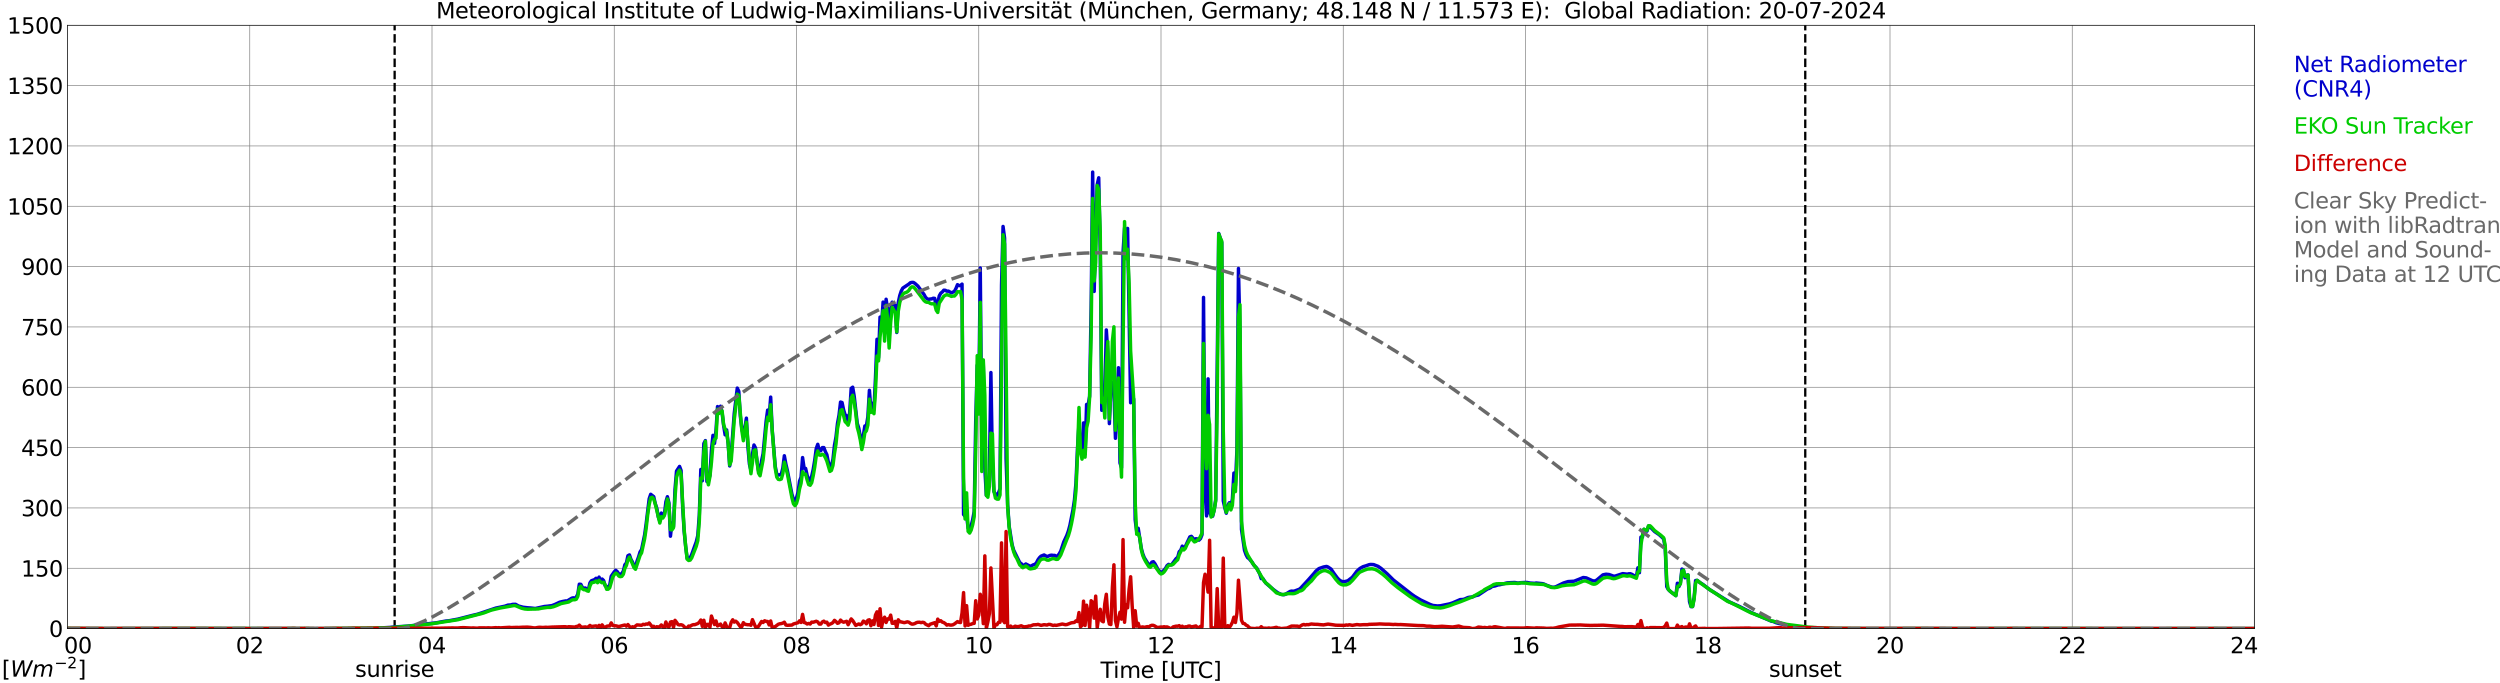 <?xml version="1.0" encoding="utf-8" standalone="no"?>
<!DOCTYPE svg PUBLIC "-//W3C//DTD SVG 1.1//EN"
  "http://www.w3.org/Graphics/SVG/1.1/DTD/svg11.dtd">
<svg xmlns:xlink="http://www.w3.org/1999/xlink" width="1085.4pt" height="296.64pt" viewBox="0 0 1085.4 296.64" xmlns="http://www.w3.org/2000/svg" version="1.1">
 <defs>
  <style type="text/css">*{stroke-linejoin: round; stroke-linecap: butt}</style>
 </defs>
 <g id="figure_1">
  <g id="patch_1">
   <path d="M 0 296.64 
L 1085.4 296.64 
L 1085.4 0 
L 0 0 
z
" style="fill: #ffffff"/>
  </g>
  <g id="axes_1">
   <g id="patch_2">
    <path d="M 29.306 272.909 
L 978.814 272.909 
L 978.814 10.976 
L 29.306 10.976 
z
" style="fill: #ffffff"/>
   </g>
   <g id="patch_3">
    <path d="M 978.814 272.909 
L 978.814 272.909 
L 978.814 10.976 
L 978.814 10.976 
z
" clip-path="url(#pd41d0941e5)" style="fill: #d3d3d3; opacity: 0.25; stroke: #d3d3d3; stroke-linejoin: miter"/>
   </g>
   <g id="matplotlib.axis_1">
    <g id="xtick_1">
     <g id="line2d_1">
      <path d="M 29.306 272.909 
L 29.306 10.976 
" clip-path="url(#pd41d0941e5)" style="fill: none; stroke: #808080; stroke-width: 0.3; stroke-linecap: square"/>
     </g>
     <g id="line2d_2"/>
     <g id="text_1">
      <!--    00 -->
      <g transform="translate(18.733 283.627) scale(0.095 -0.095)">
       <defs>
        <path id="DejaVuSans-20" transform="scale(0.016)"/>
        <path id="DejaVuSans-30" d="M 2034 4250 
Q 1547 4250 1301 3770 
Q 1056 3291 1056 2328 
Q 1056 1369 1301 889 
Q 1547 409 2034 409 
Q 2525 409 2770 889 
Q 3016 1369 3016 2328 
Q 3016 3291 2770 3770 
Q 2525 4250 2034 4250 
z
M 2034 4750 
Q 2819 4750 3233 4129 
Q 3647 3509 3647 2328 
Q 3647 1150 3233 529 
Q 2819 -91 2034 -91 
Q 1250 -91 836 529 
Q 422 1150 422 2328 
Q 422 3509 836 4129 
Q 1250 4750 2034 4750 
z
" transform="scale(0.016)"/>
       </defs>
       <use xlink:href="#DejaVuSans-20"/>
       <use xlink:href="#DejaVuSans-20" transform="translate(31.787 0)"/>
       <use xlink:href="#DejaVuSans-20" transform="translate(63.574 0)"/>
       <use xlink:href="#DejaVuSans-30" transform="translate(95.361 0)"/>
       <use xlink:href="#DejaVuSans-30" transform="translate(158.984 0)"/>
      </g>
     </g>
    </g>
    <g id="xtick_2">
     <g id="line2d_3">
      <path d="M 108.431 272.909 
L 108.431 10.976 
" clip-path="url(#pd41d0941e5)" style="fill: none; stroke: #808080; stroke-width: 0.3; stroke-linecap: square"/>
     </g>
     <g id="line2d_4"/>
     <g id="text_2">
      <!-- 02 -->
      <g transform="translate(102.387 283.627) scale(0.095 -0.095)">
       <defs>
        <path id="DejaVuSans-32" d="M 1228 531 
L 3431 531 
L 3431 0 
L 469 0 
L 469 531 
Q 828 903 1448 1529 
Q 2069 2156 2228 2338 
Q 2531 2678 2651 2914 
Q 2772 3150 2772 3378 
Q 2772 3750 2511 3984 
Q 2250 4219 1831 4219 
Q 1534 4219 1204 4116 
Q 875 4013 500 3803 
L 500 4441 
Q 881 4594 1212 4672 
Q 1544 4750 1819 4750 
Q 2544 4750 2975 4387 
Q 3406 4025 3406 3419 
Q 3406 3131 3298 2873 
Q 3191 2616 2906 2266 
Q 2828 2175 2409 1742 
Q 1991 1309 1228 531 
z
" transform="scale(0.016)"/>
       </defs>
       <use xlink:href="#DejaVuSans-30"/>
       <use xlink:href="#DejaVuSans-32" transform="translate(63.623 0)"/>
      </g>
     </g>
    </g>
    <g id="xtick_3">
     <g id="line2d_5">
      <path d="M 187.557 272.909 
L 187.557 10.976 
" clip-path="url(#pd41d0941e5)" style="fill: none; stroke: #808080; stroke-width: 0.3; stroke-linecap: square"/>
     </g>
     <g id="line2d_6"/>
     <g id="text_3">
      <!-- 04 -->
      <g transform="translate(181.513 283.627) scale(0.095 -0.095)">
       <defs>
        <path id="DejaVuSans-34" d="M 2419 4116 
L 825 1625 
L 2419 1625 
L 2419 4116 
z
M 2253 4666 
L 3047 4666 
L 3047 1625 
L 3713 1625 
L 3713 1100 
L 3047 1100 
L 3047 0 
L 2419 0 
L 2419 1100 
L 313 1100 
L 313 1709 
L 2253 4666 
z
" transform="scale(0.016)"/>
       </defs>
       <use xlink:href="#DejaVuSans-30"/>
       <use xlink:href="#DejaVuSans-34" transform="translate(63.623 0)"/>
      </g>
     </g>
    </g>
    <g id="xtick_4">
     <g id="line2d_7">
      <path d="M 266.683 272.909 
L 266.683 10.976 
" clip-path="url(#pd41d0941e5)" style="fill: none; stroke: #808080; stroke-width: 0.3; stroke-linecap: square"/>
     </g>
     <g id="line2d_8"/>
     <g id="text_4">
      <!-- 06 -->
      <g transform="translate(260.638 283.627) scale(0.095 -0.095)">
       <defs>
        <path id="DejaVuSans-36" d="M 2113 2584 
Q 1688 2584 1439 2293 
Q 1191 2003 1191 1497 
Q 1191 994 1439 701 
Q 1688 409 2113 409 
Q 2538 409 2786 701 
Q 3034 994 3034 1497 
Q 3034 2003 2786 2293 
Q 2538 2584 2113 2584 
z
M 3366 4563 
L 3366 3988 
Q 3128 4100 2886 4159 
Q 2644 4219 2406 4219 
Q 1781 4219 1451 3797 
Q 1122 3375 1075 2522 
Q 1259 2794 1537 2939 
Q 1816 3084 2150 3084 
Q 2853 3084 3261 2657 
Q 3669 2231 3669 1497 
Q 3669 778 3244 343 
Q 2819 -91 2113 -91 
Q 1303 -91 875 529 
Q 447 1150 447 2328 
Q 447 3434 972 4092 
Q 1497 4750 2381 4750 
Q 2619 4750 2861 4703 
Q 3103 4656 3366 4563 
z
" transform="scale(0.016)"/>
       </defs>
       <use xlink:href="#DejaVuSans-30"/>
       <use xlink:href="#DejaVuSans-36" transform="translate(63.623 0)"/>
      </g>
     </g>
    </g>
    <g id="xtick_5">
     <g id="line2d_9">
      <path d="M 345.808 272.909 
L 345.808 10.976 
" clip-path="url(#pd41d0941e5)" style="fill: none; stroke: #808080; stroke-width: 0.3; stroke-linecap: square"/>
     </g>
     <g id="line2d_10"/>
     <g id="text_5">
      <!-- 08 -->
      <g transform="translate(339.764 283.627) scale(0.095 -0.095)">
       <defs>
        <path id="DejaVuSans-38" d="M 2034 2216 
Q 1584 2216 1326 1975 
Q 1069 1734 1069 1313 
Q 1069 891 1326 650 
Q 1584 409 2034 409 
Q 2484 409 2743 651 
Q 3003 894 3003 1313 
Q 3003 1734 2745 1975 
Q 2488 2216 2034 2216 
z
M 1403 2484 
Q 997 2584 770 2862 
Q 544 3141 544 3541 
Q 544 4100 942 4425 
Q 1341 4750 2034 4750 
Q 2731 4750 3128 4425 
Q 3525 4100 3525 3541 
Q 3525 3141 3298 2862 
Q 3072 2584 2669 2484 
Q 3125 2378 3379 2068 
Q 3634 1759 3634 1313 
Q 3634 634 3220 271 
Q 2806 -91 2034 -91 
Q 1263 -91 848 271 
Q 434 634 434 1313 
Q 434 1759 690 2068 
Q 947 2378 1403 2484 
z
M 1172 3481 
Q 1172 3119 1398 2916 
Q 1625 2713 2034 2713 
Q 2441 2713 2670 2916 
Q 2900 3119 2900 3481 
Q 2900 3844 2670 4047 
Q 2441 4250 2034 4250 
Q 1625 4250 1398 4047 
Q 1172 3844 1172 3481 
z
" transform="scale(0.016)"/>
       </defs>
       <use xlink:href="#DejaVuSans-30"/>
       <use xlink:href="#DejaVuSans-38" transform="translate(63.623 0)"/>
      </g>
     </g>
    </g>
    <g id="xtick_6">
     <g id="line2d_11">
      <path d="M 424.934 272.909 
L 424.934 10.976 
" clip-path="url(#pd41d0941e5)" style="fill: none; stroke: #808080; stroke-width: 0.3; stroke-linecap: square"/>
     </g>
     <g id="line2d_12"/>
     <g id="text_6">
      <!-- 10 -->
      <g transform="translate(418.89 283.627) scale(0.095 -0.095)">
       <defs>
        <path id="DejaVuSans-31" d="M 794 531 
L 1825 531 
L 1825 4091 
L 703 3866 
L 703 4441 
L 1819 4666 
L 2450 4666 
L 2450 531 
L 3481 531 
L 3481 0 
L 794 0 
L 794 531 
z
" transform="scale(0.016)"/>
       </defs>
       <use xlink:href="#DejaVuSans-31"/>
       <use xlink:href="#DejaVuSans-30" transform="translate(63.623 0)"/>
      </g>
     </g>
    </g>
    <g id="xtick_7">
     <g id="line2d_13">
      <path d="M 504.06 272.909 
L 504.06 10.976 
" clip-path="url(#pd41d0941e5)" style="fill: none; stroke: #808080; stroke-width: 0.3; stroke-linecap: square"/>
     </g>
     <g id="line2d_14"/>
     <g id="text_7">
      <!-- 12 -->
      <g transform="translate(498.015 283.627) scale(0.095 -0.095)">
       <use xlink:href="#DejaVuSans-31"/>
       <use xlink:href="#DejaVuSans-32" transform="translate(63.623 0)"/>
      </g>
     </g>
    </g>
    <g id="xtick_8">
     <g id="line2d_15">
      <path d="M 583.185 272.909 
L 583.185 10.976 
" clip-path="url(#pd41d0941e5)" style="fill: none; stroke: #808080; stroke-width: 0.3; stroke-linecap: square"/>
     </g>
     <g id="line2d_16"/>
     <g id="text_8">
      <!-- 14 -->
      <g transform="translate(577.141 283.627) scale(0.095 -0.095)">
       <use xlink:href="#DejaVuSans-31"/>
       <use xlink:href="#DejaVuSans-34" transform="translate(63.623 0)"/>
      </g>
     </g>
    </g>
    <g id="xtick_9">
     <g id="line2d_17">
      <path d="M 662.311 272.909 
L 662.311 10.976 
" clip-path="url(#pd41d0941e5)" style="fill: none; stroke: #808080; stroke-width: 0.3; stroke-linecap: square"/>
     </g>
     <g id="line2d_18"/>
     <g id="text_9">
      <!-- 16 -->
      <g transform="translate(656.267 283.627) scale(0.095 -0.095)">
       <use xlink:href="#DejaVuSans-31"/>
       <use xlink:href="#DejaVuSans-36" transform="translate(63.623 0)"/>
      </g>
     </g>
    </g>
    <g id="xtick_10">
     <g id="line2d_19">
      <path d="M 741.437 272.909 
L 741.437 10.976 
" clip-path="url(#pd41d0941e5)" style="fill: none; stroke: #808080; stroke-width: 0.3; stroke-linecap: square"/>
     </g>
     <g id="line2d_20"/>
     <g id="text_10">
      <!-- 18 -->
      <g transform="translate(735.392 283.627) scale(0.095 -0.095)">
       <use xlink:href="#DejaVuSans-31"/>
       <use xlink:href="#DejaVuSans-38" transform="translate(63.623 0)"/>
      </g>
     </g>
    </g>
    <g id="xtick_11">
     <g id="line2d_21">
      <path d="M 820.562 272.909 
L 820.562 10.976 
" clip-path="url(#pd41d0941e5)" style="fill: none; stroke: #808080; stroke-width: 0.3; stroke-linecap: square"/>
     </g>
     <g id="line2d_22"/>
     <g id="text_11">
      <!-- 20 -->
      <g transform="translate(814.518 283.627) scale(0.095 -0.095)">
       <use xlink:href="#DejaVuSans-32"/>
       <use xlink:href="#DejaVuSans-30" transform="translate(63.623 0)"/>
      </g>
     </g>
    </g>
    <g id="xtick_12">
     <g id="line2d_23">
      <path d="M 899.688 272.909 
L 899.688 10.976 
" clip-path="url(#pd41d0941e5)" style="fill: none; stroke: #808080; stroke-width: 0.3; stroke-linecap: square"/>
     </g>
     <g id="line2d_24"/>
     <g id="text_12">
      <!-- 22 -->
      <g transform="translate(893.644 283.627) scale(0.095 -0.095)">
       <use xlink:href="#DejaVuSans-32"/>
       <use xlink:href="#DejaVuSans-32" transform="translate(63.623 0)"/>
      </g>
     </g>
    </g>
    <g id="xtick_13">
     <g id="line2d_25">
      <path d="M 978.814 272.909 
L 978.814 10.976 
" clip-path="url(#pd41d0941e5)" style="fill: none; stroke: #808080; stroke-width: 0.3; stroke-linecap: square"/>
     </g>
     <g id="line2d_26"/>
     <g id="text_13">
      <!-- 24    -->
      <g transform="translate(968.241 283.627) scale(0.095 -0.095)">
       <use xlink:href="#DejaVuSans-32"/>
       <use xlink:href="#DejaVuSans-34" transform="translate(63.623 0)"/>
       <use xlink:href="#DejaVuSans-20" transform="translate(127.246 0)"/>
       <use xlink:href="#DejaVuSans-20" transform="translate(159.033 0)"/>
       <use xlink:href="#DejaVuSans-20" transform="translate(190.82 0)"/>
      </g>
     </g>
    </g>
    <g id="text_14">
     <!-- Time [UTC] -->
     <g transform="translate(477.806 294.322) scale(0.095 -0.095)">
      <defs>
       <path id="DejaVuSans-54" d="M -19 4666 
L 3928 4666 
L 3928 4134 
L 2272 4134 
L 2272 0 
L 1638 0 
L 1638 4134 
L -19 4134 
L -19 4666 
z
" transform="scale(0.016)"/>
       <path id="DejaVuSans-69" d="M 603 3500 
L 1178 3500 
L 1178 0 
L 603 0 
L 603 3500 
z
M 603 4863 
L 1178 4863 
L 1178 4134 
L 603 4134 
L 603 4863 
z
" transform="scale(0.016)"/>
       <path id="DejaVuSans-6d" d="M 3328 2828 
Q 3544 3216 3844 3400 
Q 4144 3584 4550 3584 
Q 5097 3584 5394 3201 
Q 5691 2819 5691 2113 
L 5691 0 
L 5113 0 
L 5113 2094 
Q 5113 2597 4934 2840 
Q 4756 3084 4391 3084 
Q 3944 3084 3684 2787 
Q 3425 2491 3425 1978 
L 3425 0 
L 2847 0 
L 2847 2094 
Q 2847 2600 2669 2842 
Q 2491 3084 2119 3084 
Q 1678 3084 1418 2786 
Q 1159 2488 1159 1978 
L 1159 0 
L 581 0 
L 581 3500 
L 1159 3500 
L 1159 2956 
Q 1356 3278 1631 3431 
Q 1906 3584 2284 3584 
Q 2666 3584 2933 3390 
Q 3200 3197 3328 2828 
z
" transform="scale(0.016)"/>
       <path id="DejaVuSans-65" d="M 3597 1894 
L 3597 1613 
L 953 1613 
Q 991 1019 1311 708 
Q 1631 397 2203 397 
Q 2534 397 2845 478 
Q 3156 559 3463 722 
L 3463 178 
Q 3153 47 2828 -22 
Q 2503 -91 2169 -91 
Q 1331 -91 842 396 
Q 353 884 353 1716 
Q 353 2575 817 3079 
Q 1281 3584 2069 3584 
Q 2775 3584 3186 3129 
Q 3597 2675 3597 1894 
z
M 3022 2063 
Q 3016 2534 2758 2815 
Q 2500 3097 2075 3097 
Q 1594 3097 1305 2825 
Q 1016 2553 972 2059 
L 3022 2063 
z
" transform="scale(0.016)"/>
       <path id="DejaVuSans-5b" d="M 550 4863 
L 1875 4863 
L 1875 4416 
L 1125 4416 
L 1125 -397 
L 1875 -397 
L 1875 -844 
L 550 -844 
L 550 4863 
z
" transform="scale(0.016)"/>
       <path id="DejaVuSans-55" d="M 556 4666 
L 1191 4666 
L 1191 1831 
Q 1191 1081 1462 751 
Q 1734 422 2344 422 
Q 2950 422 3222 751 
Q 3494 1081 3494 1831 
L 3494 4666 
L 4128 4666 
L 4128 1753 
Q 4128 841 3676 375 
Q 3225 -91 2344 -91 
Q 1459 -91 1007 375 
Q 556 841 556 1753 
L 556 4666 
z
" transform="scale(0.016)"/>
       <path id="DejaVuSans-43" d="M 4122 4306 
L 4122 3641 
Q 3803 3938 3442 4084 
Q 3081 4231 2675 4231 
Q 1875 4231 1450 3742 
Q 1025 3253 1025 2328 
Q 1025 1406 1450 917 
Q 1875 428 2675 428 
Q 3081 428 3442 575 
Q 3803 722 4122 1019 
L 4122 359 
Q 3791 134 3420 21 
Q 3050 -91 2638 -91 
Q 1578 -91 968 557 
Q 359 1206 359 2328 
Q 359 3453 968 4101 
Q 1578 4750 2638 4750 
Q 3056 4750 3426 4639 
Q 3797 4528 4122 4306 
z
" transform="scale(0.016)"/>
       <path id="DejaVuSans-5d" d="M 1947 4863 
L 1947 -844 
L 622 -844 
L 622 -397 
L 1369 -397 
L 1369 4416 
L 622 4416 
L 622 4863 
L 1947 4863 
z
" transform="scale(0.016)"/>
      </defs>
      <use xlink:href="#DejaVuSans-54"/>
      <use xlink:href="#DejaVuSans-69" transform="translate(57.959 0)"/>
      <use xlink:href="#DejaVuSans-6d" transform="translate(85.742 0)"/>
      <use xlink:href="#DejaVuSans-65" transform="translate(183.154 0)"/>
      <use xlink:href="#DejaVuSans-20" transform="translate(244.678 0)"/>
      <use xlink:href="#DejaVuSans-5b" transform="translate(276.465 0)"/>
      <use xlink:href="#DejaVuSans-55" transform="translate(315.479 0)"/>
      <use xlink:href="#DejaVuSans-54" transform="translate(388.672 0)"/>
      <use xlink:href="#DejaVuSans-43" transform="translate(443.881 0)"/>
      <use xlink:href="#DejaVuSans-5d" transform="translate(513.705 0)"/>
     </g>
    </g>
   </g>
   <g id="matplotlib.axis_2">
    <g id="ytick_1">
     <g id="line2d_27">
      <path d="M 29.306 272.909 
L 978.814 272.909 
" clip-path="url(#pd41d0941e5)" style="fill: none; stroke: #808080; stroke-width: 0.3; stroke-linecap: square"/>
     </g>
     <g id="line2d_28"/>
     <g id="text_15">
      <!-- 0 -->
      <g transform="translate(21.261 276.518) scale(0.095 -0.095)">
       <use xlink:href="#DejaVuSans-30"/>
      </g>
     </g>
    </g>
    <g id="ytick_2">
     <g id="line2d_29">
      <path d="M 29.306 246.715 
L 978.814 246.715 
" clip-path="url(#pd41d0941e5)" style="fill: none; stroke: #808080; stroke-width: 0.3; stroke-linecap: square"/>
     </g>
     <g id="line2d_30"/>
     <g id="text_16">
      <!-- 150 -->
      <g transform="translate(9.173 250.325) scale(0.095 -0.095)">
       <defs>
        <path id="DejaVuSans-35" d="M 691 4666 
L 3169 4666 
L 3169 4134 
L 1269 4134 
L 1269 2991 
Q 1406 3038 1543 3061 
Q 1681 3084 1819 3084 
Q 2600 3084 3056 2656 
Q 3513 2228 3513 1497 
Q 3513 744 3044 326 
Q 2575 -91 1722 -91 
Q 1428 -91 1123 -41 
Q 819 9 494 109 
L 494 744 
Q 775 591 1075 516 
Q 1375 441 1709 441 
Q 2250 441 2565 725 
Q 2881 1009 2881 1497 
Q 2881 1984 2565 2268 
Q 2250 2553 1709 2553 
Q 1456 2553 1204 2497 
Q 953 2441 691 2322 
L 691 4666 
z
" transform="scale(0.016)"/>
       </defs>
       <use xlink:href="#DejaVuSans-31"/>
       <use xlink:href="#DejaVuSans-35" transform="translate(63.623 0)"/>
       <use xlink:href="#DejaVuSans-30" transform="translate(127.246 0)"/>
      </g>
     </g>
    </g>
    <g id="ytick_3">
     <g id="line2d_31">
      <path d="M 29.306 220.522 
L 978.814 220.522 
" clip-path="url(#pd41d0941e5)" style="fill: none; stroke: #808080; stroke-width: 0.3; stroke-linecap: square"/>
     </g>
     <g id="line2d_32"/>
     <g id="text_17">
      <!-- 300 -->
      <g transform="translate(9.173 224.131) scale(0.095 -0.095)">
       <defs>
        <path id="DejaVuSans-33" d="M 2597 2516 
Q 3050 2419 3304 2112 
Q 3559 1806 3559 1356 
Q 3559 666 3084 287 
Q 2609 -91 1734 -91 
Q 1441 -91 1130 -33 
Q 819 25 488 141 
L 488 750 
Q 750 597 1062 519 
Q 1375 441 1716 441 
Q 2309 441 2620 675 
Q 2931 909 2931 1356 
Q 2931 1769 2642 2001 
Q 2353 2234 1838 2234 
L 1294 2234 
L 1294 2753 
L 1863 2753 
Q 2328 2753 2575 2939 
Q 2822 3125 2822 3475 
Q 2822 3834 2567 4026 
Q 2313 4219 1838 4219 
Q 1578 4219 1281 4162 
Q 984 4106 628 3988 
L 628 4550 
Q 988 4650 1302 4700 
Q 1616 4750 1894 4750 
Q 2613 4750 3031 4423 
Q 3450 4097 3450 3541 
Q 3450 3153 3228 2886 
Q 3006 2619 2597 2516 
z
" transform="scale(0.016)"/>
       </defs>
       <use xlink:href="#DejaVuSans-33"/>
       <use xlink:href="#DejaVuSans-30" transform="translate(63.623 0)"/>
       <use xlink:href="#DejaVuSans-30" transform="translate(127.246 0)"/>
      </g>
     </g>
    </g>
    <g id="ytick_4">
     <g id="line2d_33">
      <path d="M 29.306 194.329 
L 978.814 194.329 
" clip-path="url(#pd41d0941e5)" style="fill: none; stroke: #808080; stroke-width: 0.3; stroke-linecap: square"/>
     </g>
     <g id="line2d_34"/>
     <g id="text_18">
      <!-- 450 -->
      <g transform="translate(9.173 197.938) scale(0.095 -0.095)">
       <use xlink:href="#DejaVuSans-34"/>
       <use xlink:href="#DejaVuSans-35" transform="translate(63.623 0)"/>
       <use xlink:href="#DejaVuSans-30" transform="translate(127.246 0)"/>
      </g>
     </g>
    </g>
    <g id="ytick_5">
     <g id="line2d_35">
      <path d="M 29.306 168.136 
L 978.814 168.136 
" clip-path="url(#pd41d0941e5)" style="fill: none; stroke: #808080; stroke-width: 0.3; stroke-linecap: square"/>
     </g>
     <g id="line2d_36"/>
     <g id="text_19">
      <!-- 600 -->
      <g transform="translate(9.173 171.745) scale(0.095 -0.095)">
       <use xlink:href="#DejaVuSans-36"/>
       <use xlink:href="#DejaVuSans-30" transform="translate(63.623 0)"/>
       <use xlink:href="#DejaVuSans-30" transform="translate(127.246 0)"/>
      </g>
     </g>
    </g>
    <g id="ytick_6">
     <g id="line2d_37">
      <path d="M 29.306 141.942 
L 978.814 141.942 
" clip-path="url(#pd41d0941e5)" style="fill: none; stroke: #808080; stroke-width: 0.3; stroke-linecap: square"/>
     </g>
     <g id="line2d_38"/>
     <g id="text_20">
      <!-- 750 -->
      <g transform="translate(9.173 145.551) scale(0.095 -0.095)">
       <defs>
        <path id="DejaVuSans-37" d="M 525 4666 
L 3525 4666 
L 3525 4397 
L 1831 0 
L 1172 0 
L 2766 4134 
L 525 4134 
L 525 4666 
z
" transform="scale(0.016)"/>
       </defs>
       <use xlink:href="#DejaVuSans-37"/>
       <use xlink:href="#DejaVuSans-35" transform="translate(63.623 0)"/>
       <use xlink:href="#DejaVuSans-30" transform="translate(127.246 0)"/>
      </g>
     </g>
    </g>
    <g id="ytick_7">
     <g id="line2d_39">
      <path d="M 29.306 115.749 
L 978.814 115.749 
" clip-path="url(#pd41d0941e5)" style="fill: none; stroke: #808080; stroke-width: 0.3; stroke-linecap: square"/>
     </g>
     <g id="line2d_40"/>
     <g id="text_21">
      <!-- 900 -->
      <g transform="translate(9.173 119.358) scale(0.095 -0.095)">
       <defs>
        <path id="DejaVuSans-39" d="M 703 97 
L 703 672 
Q 941 559 1184 500 
Q 1428 441 1663 441 
Q 2288 441 2617 861 
Q 2947 1281 2994 2138 
Q 2813 1869 2534 1725 
Q 2256 1581 1919 1581 
Q 1219 1581 811 2004 
Q 403 2428 403 3163 
Q 403 3881 828 4315 
Q 1253 4750 1959 4750 
Q 2769 4750 3195 4129 
Q 3622 3509 3622 2328 
Q 3622 1225 3098 567 
Q 2575 -91 1691 -91 
Q 1453 -91 1209 -44 
Q 966 3 703 97 
z
M 1959 2075 
Q 2384 2075 2632 2365 
Q 2881 2656 2881 3163 
Q 2881 3666 2632 3958 
Q 2384 4250 1959 4250 
Q 1534 4250 1286 3958 
Q 1038 3666 1038 3163 
Q 1038 2656 1286 2365 
Q 1534 2075 1959 2075 
z
" transform="scale(0.016)"/>
       </defs>
       <use xlink:href="#DejaVuSans-39"/>
       <use xlink:href="#DejaVuSans-30" transform="translate(63.623 0)"/>
       <use xlink:href="#DejaVuSans-30" transform="translate(127.246 0)"/>
      </g>
     </g>
    </g>
    <g id="ytick_8">
     <g id="line2d_41">
      <path d="M 29.306 89.556 
L 978.814 89.556 
" clip-path="url(#pd41d0941e5)" style="fill: none; stroke: #808080; stroke-width: 0.3; stroke-linecap: square"/>
     </g>
     <g id="line2d_42"/>
     <g id="text_22">
      <!-- 1050 -->
      <g transform="translate(3.128 93.165) scale(0.095 -0.095)">
       <use xlink:href="#DejaVuSans-31"/>
       <use xlink:href="#DejaVuSans-30" transform="translate(63.623 0)"/>
       <use xlink:href="#DejaVuSans-35" transform="translate(127.246 0)"/>
       <use xlink:href="#DejaVuSans-30" transform="translate(190.869 0)"/>
      </g>
     </g>
    </g>
    <g id="ytick_9">
     <g id="line2d_43">
      <path d="M 29.306 63.362 
L 978.814 63.362 
" clip-path="url(#pd41d0941e5)" style="fill: none; stroke: #808080; stroke-width: 0.3; stroke-linecap: square"/>
     </g>
     <g id="line2d_44"/>
     <g id="text_23">
      <!-- 1200 -->
      <g transform="translate(3.128 66.972) scale(0.095 -0.095)">
       <use xlink:href="#DejaVuSans-31"/>
       <use xlink:href="#DejaVuSans-32" transform="translate(63.623 0)"/>
       <use xlink:href="#DejaVuSans-30" transform="translate(127.246 0)"/>
       <use xlink:href="#DejaVuSans-30" transform="translate(190.869 0)"/>
      </g>
     </g>
    </g>
    <g id="ytick_10">
     <g id="line2d_45">
      <path d="M 29.306 37.169 
L 978.814 37.169 
" clip-path="url(#pd41d0941e5)" style="fill: none; stroke: #808080; stroke-width: 0.3; stroke-linecap: square"/>
     </g>
     <g id="line2d_46"/>
     <g id="text_24">
      <!-- 1350 -->
      <g transform="translate(3.128 40.778) scale(0.095 -0.095)">
       <use xlink:href="#DejaVuSans-31"/>
       <use xlink:href="#DejaVuSans-33" transform="translate(63.623 0)"/>
       <use xlink:href="#DejaVuSans-35" transform="translate(127.246 0)"/>
       <use xlink:href="#DejaVuSans-30" transform="translate(190.869 0)"/>
      </g>
     </g>
    </g>
    <g id="ytick_11">
     <g id="line2d_47">
      <path d="M 29.306 10.976 
L 978.814 10.976 
" clip-path="url(#pd41d0941e5)" style="fill: none; stroke: #808080; stroke-width: 0.3; stroke-linecap: square"/>
     </g>
     <g id="line2d_48"/>
     <g id="text_25">
      <!-- 1500 -->
      <g transform="translate(3.128 14.585) scale(0.095 -0.095)">
       <use xlink:href="#DejaVuSans-31"/>
       <use xlink:href="#DejaVuSans-35" transform="translate(63.623 0)"/>
       <use xlink:href="#DejaVuSans-30" transform="translate(127.246 0)"/>
       <use xlink:href="#DejaVuSans-30" transform="translate(190.869 0)"/>
      </g>
     </g>
    </g>
   </g>
   <g id="line2d_49">
    <path d="M 171.336 272.909 
L 171.336 10.976 
" clip-path="url(#pd41d0941e5)" style="fill: none; stroke-dasharray: 3.7,1.6; stroke-dashoffset: 0; stroke: #000000"/>
   </g>
   <g id="line2d_50">
    <path d="M 783.769 272.909 
L 783.769 10.976 
" clip-path="url(#pd41d0941e5)" style="fill: none; stroke-dasharray: 3.7,1.6; stroke-dashoffset: 0; stroke: #000000"/>
   </g>
   <g id="line2d_51">
    <path d="M 29.306 272.909 
L 163.819 272.909 
L 164.479 272.663 
L 169.094 272.406 
L 171.073 272.231 
L 173.71 272.043 
L 177.007 271.852 
L 181.623 271.287 
L 189.535 270.38 
L 191.513 270.003 
L 193.492 269.638 
L 194.81 269.53 
L 198.767 268.802 
L 205.36 267.113 
L 207.339 266.668 
L 215.251 264.007 
L 219.207 263.182 
L 220.526 262.723 
L 221.845 262.629 
L 222.504 262.4 
L 223.823 262.358 
L 225.142 263.116 
L 227.12 263.642 
L 229.098 263.872 
L 230.417 263.966 
L 232.395 264.183 
L 236.351 263.319 
L 237.67 263.196 
L 239.648 262.926 
L 240.967 262.412 
L 242.945 261.482 
L 244.264 261.143 
L 245.583 260.9 
L 246.242 260.928 
L 248.22 259.725 
L 248.88 259.55 
L 249.539 259.739 
L 250.198 259.239 
L 250.858 257.956 
L 251.517 253.634 
L 252.176 253.702 
L 252.836 255.04 
L 253.495 255.377 
L 254.155 255.296 
L 254.814 255.944 
L 255.473 255.916 
L 256.133 253.066 
L 256.792 252.122 
L 258.111 251.663 
L 258.77 251.069 
L 259.43 252.338 
L 260.089 250.555 
L 260.748 252.392 
L 261.408 251.392 
L 262.067 252.041 
L 262.726 254.296 
L 263.386 254.823 
L 264.045 254.675 
L 264.705 254.081 
L 265.364 250.19 
L 266.683 248.287 
L 267.342 247.597 
L 268.002 248.205 
L 268.661 249.218 
L 269.32 249.286 
L 269.98 249.043 
L 270.639 247.882 
L 271.298 245.181 
L 271.958 244.424 
L 272.617 241.278 
L 273.277 240.927 
L 273.936 242.87 
L 274.595 244.005 
L 275.255 245.856 
L 275.914 246.045 
L 276.573 243.64 
L 277.233 241.817 
L 277.892 239.629 
L 278.552 238.576 
L 279.87 232.215 
L 280.53 227.421 
L 281.849 216.563 
L 282.508 214.604 
L 283.827 215.645 
L 284.486 218.669 
L 285.145 220.601 
L 285.805 224.437 
L 286.464 226.192 
L 287.124 222.749 
L 287.783 224.181 
L 288.442 223.465 
L 289.102 217.845 
L 289.761 215.657 
L 290.42 218.332 
L 291.08 232.796 
L 291.739 227.043 
L 292.399 228.623 
L 293.058 212.511 
L 293.717 204.516 
L 295.036 202.505 
L 295.696 204.26 
L 296.355 219.534 
L 297.014 230.568 
L 297.674 237.158 
L 298.333 242.411 
L 299.652 242.142 
L 300.311 240.75 
L 301.63 237.036 
L 302.289 235.253 
L 302.949 232.512 
L 303.608 223.653 
L 304.267 203.828 
L 304.927 208.73 
L 305.586 192.563 
L 306.246 191.294 
L 306.905 209.055 
L 307.564 208.662 
L 308.224 206.271 
L 308.883 195.293 
L 309.543 189.012 
L 310.202 192.483 
L 310.861 186.906 
L 311.521 176.519 
L 312.18 178.045 
L 312.839 176.359 
L 313.499 179.18 
L 314.158 184.623 
L 314.818 188.783 
L 315.477 186.663 
L 316.136 192.577 
L 316.796 202.288 
L 317.455 197.467 
L 318.774 179.531 
L 320.093 168.497 
L 320.752 169.875 
L 321.411 180.544 
L 322.071 186.067 
L 322.73 188.755 
L 323.39 185.771 
L 324.049 181.543 
L 324.708 193.833 
L 325.368 201.478 
L 326.027 204.219 
L 326.686 197.116 
L 327.346 193.199 
L 328.005 194.483 
L 328.665 200.14 
L 329.324 204.422 
L 329.983 204.488 
L 330.643 200.1 
L 331.302 196.98 
L 332.621 182.84 
L 333.28 178.059 
L 333.94 180.989 
L 334.599 172.414 
L 335.258 186.635 
L 336.577 202.477 
L 337.236 205.772 
L 337.896 206.231 
L 338.555 206.151 
L 339.215 205.8 
L 339.874 203.233 
L 340.533 197.872 
L 341.193 201.504 
L 341.852 204.328 
L 343.83 214.632 
L 344.49 216.724 
L 345.149 217.332 
L 345.808 216.199 
L 346.468 213.686 
L 347.127 208.878 
L 347.787 207.19 
L 348.446 198.668 
L 349.105 203.247 
L 349.765 203.381 
L 350.424 206.366 
L 351.083 208.136 
L 351.743 208.702 
L 352.402 206.772 
L 353.062 203.8 
L 353.721 199.803 
L 354.38 194.739 
L 355.04 192.902 
L 355.699 195.59 
L 356.359 195.698 
L 357.018 194.334 
L 357.677 194.32 
L 358.337 196.061 
L 358.996 197.413 
L 359.655 200.802 
L 360.315 202.719 
L 360.974 202.045 
L 361.634 199.452 
L 362.293 193.334 
L 362.952 189.728 
L 363.612 183.785 
L 364.271 180.247 
L 364.93 174.562 
L 365.59 174.764 
L 366.249 177.925 
L 366.909 180.125 
L 367.568 180.53 
L 368.227 182.895 
L 368.887 179.208 
L 369.546 168.619 
L 370.206 168.106 
L 370.865 172.023 
L 372.184 183.799 
L 372.843 185.907 
L 374.162 193.145 
L 375.481 184.934 
L 376.14 184.974 
L 376.799 180.895 
L 377.459 169.47 
L 378.118 177.803 
L 378.777 175.061 
L 379.437 177.817 
L 380.096 164.069 
L 380.756 147.308 
L 381.415 155.317 
L 382.074 137.68 
L 382.734 141.488 
L 383.393 131.156 
L 384.053 143.149 
L 384.712 129.926 
L 385.371 134.289 
L 386.031 146.998 
L 386.69 134.14 
L 387.349 131.196 
L 388.009 132.371 
L 388.668 132.534 
L 389.328 144.35 
L 389.987 131.372 
L 390.646 128.306 
L 391.306 126.308 
L 391.965 125.079 
L 394.603 123.322 
L 395.262 122.743 
L 395.921 122.608 
L 396.581 122.62 
L 397.24 123.053 
L 398.559 124.255 
L 401.196 127.887 
L 401.856 129.116 
L 402.515 129.698 
L 403.175 129.995 
L 403.834 129.818 
L 404.493 129.778 
L 405.153 129.481 
L 405.812 129.549 
L 406.471 133.506 
L 407.131 131.547 
L 407.79 128.468 
L 408.45 127.293 
L 409.109 126.78 
L 409.768 125.984 
L 410.428 126.038 
L 411.087 126.429 
L 411.746 126.375 
L 413.065 127.159 
L 414.384 126.497 
L 415.043 125.227 
L 415.703 123.593 
L 416.362 124.012 
L 417.022 123.944 
L 417.681 123.35 
L 418.34 223.37 
L 419 224.167 
L 419.659 223.936 
L 420.318 229.259 
L 420.978 229.664 
L 421.637 228.272 
L 422.297 225.611 
L 422.956 222.019 
L 423.615 182.84 
L 424.275 158.585 
L 424.934 173.98 
L 425.593 116.367 
L 426.253 192.82 
L 426.912 158.409 
L 427.572 203.301 
L 428.231 215.091 
L 428.89 212.97 
L 429.55 204.745 
L 430.209 161.746 
L 430.869 201.247 
L 431.528 213.389 
L 432.187 214.51 
L 432.847 215.023 
L 433.506 213.997 
L 434.165 212.16 
L 434.825 123.727 
L 435.484 98.325 
L 436.144 103.389 
L 436.803 199.182 
L 437.462 218.886 
L 438.122 228.394 
L 439.44 236.605 
L 440.1 238.887 
L 442.737 244.262 
L 443.397 244.721 
L 444.056 245.572 
L 444.716 245.289 
L 445.375 244.856 
L 447.353 245.897 
L 448.672 245.195 
L 449.331 245.018 
L 449.991 244.33 
L 450.65 243.019 
L 451.309 242.114 
L 451.969 241.466 
L 453.287 240.939 
L 454.606 241.655 
L 455.925 241.129 
L 456.584 241.021 
L 457.244 241.142 
L 457.903 241.115 
L 458.563 241.493 
L 459.222 241.304 
L 459.881 240.44 
L 460.541 239.264 
L 461.859 235.241 
L 463.178 232.431 
L 463.838 230.568 
L 464.497 228.123 
L 465.816 221.465 
L 466.475 217.129 
L 467.134 209.743 
L 467.794 194.846 
L 468.453 183.893 
L 469.113 195.373 
L 469.772 197.966 
L 470.431 183.611 
L 471.091 197.116 
L 471.75 175.602 
L 472.409 175.98 
L 473.069 172.023 
L 473.728 133.506 
L 474.388 74.718 
L 475.047 126.523 
L 475.706 100 
L 476.366 80.161 
L 477.025 77.189 
L 477.685 109.115 
L 478.344 178.141 
L 479.003 169.943 
L 479.663 170.605 
L 480.322 143.243 
L 480.981 153.331 
L 481.641 183.907 
L 482.3 168.188 
L 482.96 166.04 
L 483.619 169.592 
L 484.278 190.295 
L 485.597 159.652 
L 486.256 201.005 
L 486.916 203.044 
L 487.575 109.683 
L 488.235 98.959 
L 488.894 101.891 
L 489.553 99.176 
L 490.872 174.859 
L 491.532 173.09 
L 492.191 173.252 
L 492.85 225.693 
L 493.51 230.851 
L 494.169 229.365 
L 495.488 237.969 
L 496.147 240.454 
L 496.807 242.142 
L 498.785 245.301 
L 499.444 245.098 
L 500.103 244.059 
L 500.763 243.871 
L 501.422 244.735 
L 502.741 247.246 
L 503.4 248.03 
L 504.06 248.49 
L 504.719 248.287 
L 506.038 246.761 
L 506.697 245.558 
L 507.357 245.032 
L 508.016 245.261 
L 508.675 245.167 
L 510.654 242.507 
L 511.313 241.966 
L 511.972 239.535 
L 512.632 238.873 
L 513.291 237.118 
L 513.95 238.388 
L 514.61 237.293 
L 516.588 233.093 
L 517.247 232.863 
L 518.566 234.349 
L 519.226 233.903 
L 519.885 233.998 
L 520.544 234.511 
L 521.204 233.823 
L 521.863 232.175 
L 522.522 129.13 
L 523.182 212.984 
L 523.841 224.004 
L 524.501 164.488 
L 525.16 222.6 
L 525.819 223.87 
L 526.479 224.112 
L 527.138 221.439 
L 527.797 217.023 
L 529.116 101.35 
L 530.435 105.32 
L 531.094 217.44 
L 531.754 220.426 
L 532.413 222.815 
L 533.073 219.305 
L 533.732 218.264 
L 534.391 219.939 
L 535.051 216.724 
L 535.71 205.381 
L 536.369 210.782 
L 537.029 195.144 
L 537.688 116.57 
L 538.348 144.729 
L 539.007 229.852 
L 540.326 238.955 
L 540.985 240.819 
L 541.644 242.074 
L 542.304 242.559 
L 543.623 244.1 
L 544.282 245.275 
L 545.601 246.639 
L 546.919 249.137 
L 547.579 251.217 
L 548.238 251.137 
L 549.557 253.121 
L 552.854 255.958 
L 554.832 257.402 
L 556.151 258.038 
L 557.47 258.213 
L 558.129 257.984 
L 560.107 256.781 
L 560.766 256.62 
L 561.426 256.7 
L 562.085 256.578 
L 564.063 255.85 
L 564.723 255.323 
L 568.02 251.757 
L 570.657 248.759 
L 571.317 247.936 
L 572.635 246.855 
L 574.613 246.165 
L 575.932 245.923 
L 576.592 246.179 
L 577.91 247.098 
L 579.229 249.043 
L 580.548 250.826 
L 581.207 251.554 
L 581.867 252.096 
L 582.526 252.406 
L 583.185 252.527 
L 583.845 252.501 
L 585.164 252.15 
L 587.142 250.61 
L 589.12 247.976 
L 590.439 246.787 
L 591.757 246.045 
L 593.076 245.64 
L 594.395 245.167 
L 595.054 245.058 
L 596.373 245.126 
L 598.351 245.897 
L 599.67 246.827 
L 602.307 249.178 
L 604.945 251.797 
L 612.858 257.984 
L 614.176 258.915 
L 616.814 260.495 
L 620.77 262.372 
L 622.089 262.859 
L 624.067 263.074 
L 625.386 262.994 
L 629.342 262.184 
L 630.661 261.75 
L 633.958 260.32 
L 635.276 260.252 
L 635.936 260.05 
L 637.255 259.456 
L 637.914 259.307 
L 639.233 259.185 
L 640.552 258.632 
L 641.87 258.335 
L 645.827 255.674 
L 646.486 255.485 
L 647.145 255.134 
L 647.805 254.621 
L 649.123 254.378 
L 650.442 253.931 
L 651.102 253.878 
L 654.399 253.054 
L 655.717 252.972 
L 657.695 252.892 
L 659.014 253.149 
L 660.333 252.972 
L 662.311 252.864 
L 662.97 252.878 
L 664.289 253.135 
L 666.267 253.257 
L 666.927 253.121 
L 669.564 253.377 
L 670.224 253.526 
L 671.542 254.133 
L 672.861 254.607 
L 673.521 254.849 
L 674.18 254.972 
L 674.839 254.917 
L 675.499 254.729 
L 678.796 253.121 
L 680.774 252.501 
L 683.411 252.338 
L 685.389 251.554 
L 687.368 250.732 
L 688.686 250.892 
L 691.324 252.096 
L 691.983 252.23 
L 692.643 252.176 
L 693.302 251.785 
L 695.939 249.569 
L 697.258 249.3 
L 698.577 249.434 
L 700.555 250.136 
L 701.215 250.122 
L 704.511 249.043 
L 706.49 249.286 
L 707.149 249.124 
L 707.808 249.097 
L 708.468 249.34 
L 709.786 250.122 
L 710.446 250.433 
L 711.105 246.518 
L 711.765 248.65 
L 712.424 233.188 
L 713.083 233.188 
L 713.743 229.838 
L 715.062 230.594 
L 715.721 228.406 
L 716.38 228.703 
L 717.699 230.095 
L 718.358 230.771 
L 720.337 232.135 
L 721.655 233.322 
L 722.315 234.026 
L 722.974 238.023 
L 723.633 254.701 
L 724.293 255.89 
L 724.952 256.578 
L 727.59 258.604 
L 728.249 253.229 
L 728.909 254.701 
L 729.568 252.932 
L 730.227 247.084 
L 730.887 247.463 
L 731.546 250.826 
L 732.205 249.717 
L 732.865 249.637 
L 733.524 261.225 
L 734.184 263.385 
L 734.843 263.345 
L 735.502 259.564 
L 736.162 252.054 
L 736.821 251.987 
L 738.14 253 
L 739.459 253.824 
L 742.096 255.876 
L 750.668 261.251 
L 755.284 263.345 
L 760.559 266.06 
L 765.174 268.018 
L 769.131 269.718 
L 769.79 269.787 
L 771.109 270.354 
L 772.428 270.719 
L 774.406 271.07 
L 775.725 271.447 
L 777.703 271.732 
L 783.637 272.596 
L 785.615 272.771 
L 786.934 272.839 
L 788.912 272.909 
L 978.154 272.909 
L 978.154 272.909 
" clip-path="url(#pd41d0941e5)" style="fill: none; stroke: #0000cc; stroke-width: 1.5; stroke-linecap: square"/>
   </g>
   <g id="line2d_52">
    <path d="M 28.646 272.797 
L 35.9 272.838 
L 47.768 272.876 
L 60.297 272.851 
L 83.375 272.821 
L 97.222 272.839 
L 99.86 272.857 
L 102.497 272.822 
L 122.278 272.887 
L 125.575 272.86 
L 127.553 272.819 
L 128.872 272.885 
L 132.169 272.835 
L 137.444 272.914 
L 144.038 272.825 
L 169.094 272.56 
L 181.623 271.446 
L 185.579 271.029 
L 186.898 270.903 
L 188.876 270.589 
L 198.767 269.065 
L 209.976 266.145 
L 213.273 264.892 
L 217.229 263.958 
L 223.164 262.897 
L 223.823 262.976 
L 226.461 264.068 
L 227.779 264.385 
L 229.098 264.503 
L 233.714 264.37 
L 235.033 264.095 
L 236.351 263.901 
L 237.67 263.719 
L 238.989 263.711 
L 240.308 263.404 
L 241.626 262.904 
L 243.604 262.047 
L 246.901 261.358 
L 248.22 260.541 
L 248.88 260.381 
L 249.539 260.394 
L 250.198 260.158 
L 250.858 258.934 
L 251.517 255.138 
L 252.176 254.503 
L 252.836 255.628 
L 253.495 256.041 
L 254.155 256.025 
L 254.814 256.489 
L 255.473 256.695 
L 256.133 254.434 
L 256.792 253.032 
L 258.111 252.719 
L 258.77 252.24 
L 259.43 252.993 
L 260.089 251.951 
L 260.748 252.635 
L 261.408 253.011 
L 262.067 252.801 
L 262.726 253.908 
L 263.386 255.832 
L 264.045 255.806 
L 264.705 255.187 
L 266.023 250.552 
L 266.683 249.493 
L 267.342 248.813 
L 268.002 249.201 
L 268.661 250.097 
L 269.32 250.368 
L 269.98 250.217 
L 270.639 249.293 
L 271.298 246.725 
L 271.958 245.479 
L 272.617 243.043 
L 273.277 241.872 
L 274.595 244.804 
L 275.255 246.454 
L 275.914 247.151 
L 277.892 241.132 
L 278.552 240.009 
L 279.87 233.917 
L 280.53 229.431 
L 281.189 223.622 
L 281.849 219.009 
L 282.508 216.153 
L 283.167 215.883 
L 283.827 216.645 
L 284.486 218.808 
L 286.464 227.074 
L 287.124 224.33 
L 287.783 224.916 
L 288.442 223.802 
L 289.102 220.721 
L 289.761 216.63 
L 290.42 219 
L 291.08 229.957 
L 291.739 230.054 
L 292.399 229.12 
L 293.058 216.092 
L 293.717 207.274 
L 294.377 205.173 
L 295.036 204.072 
L 295.696 205.942 
L 297.014 229.693 
L 297.674 237.096 
L 298.333 242.768 
L 298.992 243.343 
L 299.652 243.174 
L 300.311 242.211 
L 302.289 237.17 
L 302.949 234.702 
L 303.608 226.386 
L 304.267 207.541 
L 304.927 207.76 
L 305.586 196.17 
L 306.246 191.641 
L 306.905 207.231 
L 307.564 210.486 
L 308.224 206.882 
L 308.883 200.738 
L 309.543 192.686 
L 310.202 190.721 
L 310.861 190.24 
L 311.521 177.688 
L 312.18 179.518 
L 312.839 178.325 
L 313.499 178.346 
L 314.158 184.321 
L 314.818 186.317 
L 315.477 187.566 
L 316.136 192.519 
L 316.796 201.849 
L 317.455 200.181 
L 318.774 182.345 
L 320.093 171.142 
L 320.752 171.661 
L 322.071 186.908 
L 322.73 191.334 
L 323.39 187.648 
L 324.049 183.299 
L 325.368 199.793 
L 326.027 205.659 
L 327.346 195.592 
L 328.005 195.248 
L 329.324 205.428 
L 329.983 206.55 
L 331.302 199.627 
L 331.961 193.503 
L 332.621 185.983 
L 333.28 181.132 
L 333.94 182.58 
L 334.599 175.719 
L 335.258 186.965 
L 336.577 203.34 
L 337.236 207.111 
L 337.896 208.106 
L 338.555 208.237 
L 339.215 207.976 
L 339.874 205.613 
L 340.533 200.649 
L 341.852 205.755 
L 343.83 216.175 
L 344.49 218.733 
L 345.149 219.538 
L 345.808 218.56 
L 346.468 216.242 
L 347.127 212.255 
L 347.787 209.846 
L 348.446 204.829 
L 349.105 205.9 
L 349.765 205.841 
L 350.424 208.364 
L 351.083 210.373 
L 351.743 210.686 
L 352.402 209.59 
L 353.062 206.555 
L 353.721 202.747 
L 354.38 197.923 
L 355.04 195.786 
L 355.699 197.556 
L 356.359 197.657 
L 357.018 197.22 
L 357.677 197.547 
L 358.337 198.687 
L 358.996 200.199 
L 360.315 204.658 
L 360.974 204.224 
L 361.634 202.068 
L 362.293 196.906 
L 362.952 192.784 
L 363.612 186.073 
L 364.271 182.786 
L 364.93 178.25 
L 365.59 177.831 
L 366.909 183.064 
L 367.568 183.692 
L 368.227 184.582 
L 368.887 182.267 
L 369.546 172.814 
L 370.206 171.596 
L 370.865 174.516 
L 371.524 179.23 
L 372.184 185.484 
L 372.843 187.917 
L 373.502 191.022 
L 374.162 195.19 
L 374.821 192.185 
L 375.481 187.867 
L 376.14 187.05 
L 376.799 184.517 
L 377.459 173.296 
L 378.118 179.045 
L 378.777 178.432 
L 379.437 179.612 
L 380.096 169.95 
L 380.756 154.588 
L 381.415 156.688 
L 382.074 146.28 
L 383.393 134.914 
L 384.053 148.096 
L 384.712 132.584 
L 385.371 138.52 
L 386.031 151.093 
L 386.69 139.98 
L 387.349 133.503 
L 388.668 135.66 
L 389.328 144.089 
L 389.987 135.18 
L 390.646 131.338 
L 391.306 129.168 
L 391.965 127.768 
L 392.624 127.215 
L 393.284 127.019 
L 393.943 126.694 
L 394.603 126.082 
L 395.262 125.013 
L 395.921 124.541 
L 396.581 124.615 
L 397.24 125.27 
L 398.559 127.006 
L 401.196 130.5 
L 401.856 131.041 
L 402.515 131.247 
L 403.175 131.24 
L 403.834 131.714 
L 404.493 131.921 
L 405.153 131.885 
L 405.812 132.103 
L 406.471 134.672 
L 407.131 135.65 
L 407.79 131.632 
L 409.109 129.589 
L 409.768 128.591 
L 410.428 128.184 
L 411.087 127.932 
L 412.406 128.359 
L 413.065 128.679 
L 413.725 128.524 
L 414.384 128.513 
L 415.043 127.823 
L 415.703 126.624 
L 416.362 126.733 
L 417.022 126.574 
L 417.681 130.177 
L 418.34 207.75 
L 419 225.322 
L 419.659 213.982 
L 420.318 230.691 
L 420.978 231.432 
L 421.637 230.168 
L 422.297 227.805 
L 422.956 224.3 
L 423.615 194.935 
L 424.275 154.394 
L 424.934 179.782 
L 425.593 131.269 
L 426.253 204.701 
L 426.912 156.254 
L 427.572 171.733 
L 428.231 215.025 
L 428.89 215.872 
L 429.55 211.215 
L 430.209 188.074 
L 430.869 188.371 
L 431.528 213.213 
L 432.187 216.283 
L 432.847 216.706 
L 433.506 216.716 
L 434.165 214.903 
L 435.484 101.922 
L 436.144 105.965 
L 436.803 157.042 
L 437.462 219.691 
L 438.122 228.86 
L 438.781 233.815 
L 439.44 237.085 
L 440.1 239.586 
L 440.759 241.297 
L 441.419 242.368 
L 442.737 245.263 
L 444.056 246.473 
L 445.375 245.677 
L 446.034 246.096 
L 446.694 246.769 
L 447.353 247.011 
L 449.331 246.643 
L 449.991 246.008 
L 451.309 243.678 
L 451.969 242.864 
L 453.287 242.628 
L 453.947 242.81 
L 454.606 243.194 
L 455.266 243.211 
L 456.584 242.631 
L 457.244 242.487 
L 457.903 242.621 
L 458.563 242.874 
L 459.222 242.816 
L 459.881 242.047 
L 460.541 240.939 
L 463.178 234.179 
L 463.838 232.605 
L 464.497 230.358 
L 465.156 227.517 
L 465.816 224.06 
L 466.475 219.807 
L 467.134 213.101 
L 467.794 197.923 
L 468.453 176.929 
L 469.113 196.166 
L 469.772 199.338 
L 470.431 195.519 
L 471.091 198.479 
L 471.75 185.757 
L 472.409 182.894 
L 473.069 172.48 
L 473.728 145.596 
L 474.388 86.155 
L 475.047 121.981 
L 475.706 114.092 
L 476.366 80.548 
L 477.025 82.29 
L 477.685 100.739 
L 478.344 174.803 
L 479.003 172.897 
L 479.663 181.459 
L 480.322 158.133 
L 480.981 148.315 
L 481.641 181.928 
L 482.3 169.954 
L 482.96 147.992 
L 483.619 141.9 
L 484.278 186.788 
L 485.597 164.102 
L 486.256 193.905 
L 486.916 207.143 
L 488.235 96.222 
L 488.894 112.274 
L 489.553 108.212 
L 490.213 122.892 
L 490.872 152.362 
L 492.191 172.841 
L 492.85 217.933 
L 493.51 231.941 
L 494.169 231.655 
L 494.828 233.452 
L 495.488 238.598 
L 496.147 241.179 
L 496.807 242.695 
L 497.466 243.92 
L 498.785 246.013 
L 499.444 246.295 
L 500.103 245.499 
L 500.763 245.266 
L 501.422 245.829 
L 503.4 248.648 
L 504.06 249.179 
L 504.719 248.933 
L 505.379 248.342 
L 506.038 247.437 
L 506.697 246.291 
L 507.357 245.496 
L 508.016 245.331 
L 508.675 245.286 
L 509.335 244.988 
L 510.654 243.567 
L 511.313 243.001 
L 511.972 240.814 
L 513.291 238.163 
L 513.95 238.77 
L 514.61 238.09 
L 515.269 236.553 
L 516.588 234.206 
L 517.247 233.578 
L 517.907 234.532 
L 518.566 235.269 
L 519.226 235.053 
L 519.885 234.455 
L 520.544 234.034 
L 521.204 232.857 
L 521.863 231.439 
L 522.522 149.118 
L 523.182 189.39 
L 523.841 203.474 
L 524.501 180.325 
L 525.16 184.261 
L 525.819 224.474 
L 526.479 223.782 
L 527.138 221.612 
L 527.797 217.569 
L 528.457 176.078 
L 529.116 101.559 
L 529.776 103.328 
L 530.435 104.684 
L 531.094 186.833 
L 531.754 219.711 
L 532.413 222.448 
L 533.732 218.745 
L 534.391 221.385 
L 535.051 219.436 
L 535.71 210.323 
L 536.369 213.435 
L 537.029 201.89 
L 537.688 137.577 
L 538.348 132.278 
L 539.007 226.218 
L 539.666 232.478 
L 540.326 236.788 
L 540.985 239.313 
L 541.644 240.881 
L 543.623 244.209 
L 544.941 246.021 
L 545.601 246.806 
L 548.898 252.336 
L 549.557 253.034 
L 550.876 254.137 
L 554.173 257.405 
L 556.151 258.047 
L 556.81 258.169 
L 559.448 257.712 
L 561.426 257.745 
L 562.085 257.664 
L 563.404 257.12 
L 564.063 256.639 
L 564.723 256.528 
L 565.382 256.231 
L 566.042 255.647 
L 566.701 254.76 
L 567.36 254.179 
L 568.679 252.852 
L 569.338 252.293 
L 571.317 249.831 
L 572.635 248.689 
L 573.954 247.961 
L 574.613 247.778 
L 575.273 247.73 
L 575.932 247.872 
L 577.251 248.479 
L 577.91 248.944 
L 578.57 249.674 
L 579.889 251.459 
L 581.207 252.989 
L 581.867 253.501 
L 582.526 253.813 
L 583.185 253.96 
L 584.504 253.901 
L 585.823 253.305 
L 587.142 252.022 
L 589.12 249.727 
L 589.779 248.952 
L 590.439 248.381 
L 592.417 247.517 
L 593.736 247.062 
L 595.714 246.939 
L 597.032 247.22 
L 598.351 247.919 
L 600.329 249.345 
L 601.648 250.466 
L 604.286 253.008 
L 606.923 255.15 
L 612.198 259.013 
L 614.836 260.667 
L 616.814 261.838 
L 617.473 262.231 
L 620.77 263.446 
L 622.748 263.805 
L 625.386 263.96 
L 626.705 263.742 
L 629.342 262.96 
L 631.32 262.19 
L 633.958 261.279 
L 639.233 259.173 
L 641.87 257.671 
L 643.189 256.885 
L 643.848 256.573 
L 644.508 255.988 
L 647.805 254.236 
L 648.464 253.777 
L 649.783 253.448 
L 653.08 253.432 
L 655.717 253.237 
L 657.695 253.2 
L 659.014 253.312 
L 659.674 253.24 
L 660.333 253.047 
L 662.311 253.156 
L 664.289 253.435 
L 670.224 253.749 
L 671.542 254.228 
L 673.521 255.03 
L 674.839 255.136 
L 676.158 254.948 
L 678.136 254.337 
L 680.114 254.044 
L 683.411 253.861 
L 684.73 253.404 
L 687.368 252.289 
L 688.027 252.221 
L 688.686 252.306 
L 690.005 252.882 
L 691.324 253.514 
L 691.983 253.636 
L 692.643 253.541 
L 693.302 253.203 
L 694.621 252.109 
L 695.939 251.058 
L 697.258 250.731 
L 697.918 250.672 
L 699.236 250.886 
L 699.896 251.127 
L 700.555 251.241 
L 701.215 251.161 
L 702.533 250.724 
L 704.511 249.968 
L 705.171 249.944 
L 706.49 250.158 
L 707.149 250.017 
L 707.808 249.999 
L 709.127 250.495 
L 710.446 251.058 
L 711.105 248.3 
L 711.765 247.934 
L 712.424 236.653 
L 713.083 232.46 
L 713.743 229.752 
L 714.402 230.188 
L 715.062 230.242 
L 715.721 228.263 
L 716.38 228.276 
L 717.04 228.882 
L 718.358 230.344 
L 720.996 232.326 
L 722.315 233.498 
L 722.974 236.874 
L 723.633 252.313 
L 724.293 255.88 
L 725.612 257.125 
L 727.59 258.604 
L 728.249 254.736 
L 728.909 254.23 
L 729.568 253.54 
L 730.227 247.954 
L 730.887 247.52 
L 731.546 250.184 
L 732.205 250.399 
L 732.865 249.614 
L 733.524 259.159 
L 734.184 263.242 
L 734.843 263.331 
L 735.502 260.271 
L 736.162 253.203 
L 736.821 251.971 
L 738.799 253.507 
L 742.756 256.328 
L 744.734 257.568 
L 748.031 259.791 
L 750.009 261.096 
L 751.327 261.621 
L 753.306 262.579 
L 759.899 265.932 
L 766.493 268.518 
L 767.812 269.034 
L 768.471 269.362 
L 771.768 270.198 
L 773.087 270.43 
L 775.725 271.083 
L 784.956 272.271 
L 790.231 272.607 
L 796.165 272.808 
L 811.99 272.884 
L 825.178 272.868 
L 833.091 272.858 
L 841.663 272.876 
L 857.488 272.873 
L 870.016 272.86 
L 897.71 272.855 
L 934.635 272.897 
L 937.932 272.903 
L 945.185 272.881 
L 955.735 272.879 
L 959.032 272.87 
L 961.67 272.864 
L 978.154 272.895 
L 978.154 272.895 
" clip-path="url(#pd41d0941e5)" style="fill: none; stroke: #00cc00; stroke-width: 1.5; stroke-linecap: square"/>
   </g>
   <g id="line2d_53">
    <path d="M 29.306 272.81 
L 41.175 272.844 
L 45.79 272.875 
L 51.725 272.852 
L 71.506 272.849 
L 81.397 272.853 
L 110.41 272.901 
L 115.685 272.875 
L 118.322 272.847 
L 125.575 272.86 
L 127.553 272.819 
L 128.872 272.885 
L 132.169 272.835 
L 136.785 272.9 
L 142.719 272.852 
L 145.357 272.828 
L 149.972 272.855 
L 151.291 272.83 
L 152.61 272.803 
L 153.269 272.728 
L 154.588 272.777 
L 156.566 272.784 
L 158.544 272.805 
L 160.523 272.744 
L 161.841 272.754 
L 163.819 272.678 
L 164.479 272.869 
L 173.051 272.718 
L 177.007 272.794 
L 180.963 272.731 
L 184.92 272.736 
L 190.854 272.731 
L 196.129 272.631 
L 198.767 272.645 
L 200.085 272.528 
L 201.404 272.504 
L 204.701 272.673 
L 205.36 272.614 
L 206.679 272.704 
L 207.339 272.726 
L 207.998 272.596 
L 211.295 272.608 
L 211.954 272.564 
L 213.273 272.646 
L 215.251 272.498 
L 215.91 272.57 
L 216.57 272.508 
L 217.229 272.593 
L 221.186 272.355 
L 221.845 272.467 
L 224.482 272.376 
L 225.142 272.419 
L 227.12 272.298 
L 229.098 272.278 
L 230.417 272.394 
L 231.736 272.596 
L 232.395 272.613 
L 233.714 272.383 
L 234.373 272.338 
L 235.692 272.429 
L 237.011 272.326 
L 237.67 272.387 
L 239.648 272.257 
L 244.923 272.096 
L 245.583 272.115 
L 246.242 272.249 
L 246.901 272.086 
L 249.539 272.253 
L 250.198 271.99 
L 250.858 271.93 
L 251.517 271.405 
L 252.176 272.108 
L 252.836 272.32 
L 254.155 272.18 
L 254.814 272.364 
L 255.473 272.13 
L 256.133 271.541 
L 256.792 271.999 
L 258.77 271.738 
L 259.43 272.254 
L 260.089 271.513 
L 260.748 272.666 
L 261.408 271.29 
L 262.067 272.149 
L 262.726 272.521 
L 263.386 271.9 
L 264.045 271.778 
L 264.705 271.802 
L 265.364 270.444 
L 266.023 271.52 
L 266.683 271.702 
L 267.342 271.693 
L 268.661 272.029 
L 270.639 271.498 
L 271.298 271.365 
L 271.958 271.854 
L 272.617 271.144 
L 273.277 271.964 
L 273.936 272.525 
L 274.595 272.11 
L 275.255 272.312 
L 276.573 271.306 
L 278.552 271.476 
L 279.211 271.058 
L 279.87 271.206 
L 280.53 270.9 
L 281.189 270.995 
L 281.849 270.464 
L 283.167 272.144 
L 283.827 271.909 
L 284.486 272.77 
L 285.145 272.09 
L 285.805 272.234 
L 286.464 272.027 
L 287.124 271.328 
L 287.783 272.173 
L 288.442 272.571 
L 289.102 270.033 
L 289.761 271.936 
L 290.42 272.241 
L 291.08 270.069 
L 291.739 269.897 
L 292.399 272.412 
L 293.058 269.327 
L 293.717 270.152 
L 294.377 271.171 
L 295.036 271.342 
L 295.696 271.226 
L 296.355 271.443 
L 297.014 272.034 
L 297.674 272.846 
L 298.333 272.551 
L 298.992 271.802 
L 299.652 271.877 
L 300.311 271.449 
L 300.971 271.21 
L 301.63 271.215 
L 302.949 270.718 
L 303.608 270.176 
L 304.267 269.196 
L 304.927 271.939 
L 305.586 269.302 
L 306.246 272.562 
L 306.905 271.085 
L 307.564 271.085 
L 308.224 272.299 
L 308.883 267.463 
L 310.202 271.147 
L 310.861 269.574 
L 311.521 271.74 
L 312.18 271.436 
L 312.839 270.943 
L 313.499 272.074 
L 314.158 272.607 
L 314.818 270.443 
L 315.477 272.006 
L 316.136 272.85 
L 316.796 272.47 
L 317.455 270.195 
L 318.114 269.089 
L 318.774 270.095 
L 319.433 269.699 
L 320.093 270.264 
L 321.411 272.08 
L 322.071 272.069 
L 322.73 270.329 
L 323.39 271.031 
L 324.708 271.253 
L 325.368 271.224 
L 326.027 271.469 
L 326.686 269.028 
L 328.005 272.143 
L 328.665 272.399 
L 329.324 271.903 
L 330.643 269.824 
L 331.302 270.261 
L 331.961 269.526 
L 332.621 269.767 
L 333.28 269.836 
L 333.94 271.318 
L 334.599 269.604 
L 335.258 272.579 
L 335.918 272.24 
L 336.577 272.045 
L 337.896 271.034 
L 338.555 270.822 
L 339.215 270.733 
L 339.874 270.529 
L 340.533 270.132 
L 341.193 271.358 
L 341.852 271.481 
L 343.83 271.366 
L 344.49 270.9 
L 346.468 270.353 
L 347.127 269.532 
L 347.787 270.253 
L 348.446 266.748 
L 349.105 270.256 
L 349.765 270.449 
L 350.424 270.91 
L 351.083 270.672 
L 351.743 270.925 
L 352.402 270.091 
L 353.062 270.154 
L 354.38 269.725 
L 355.04 270.025 
L 355.699 270.943 
L 356.359 270.949 
L 357.018 270.023 
L 357.677 269.682 
L 358.337 270.283 
L 358.996 270.123 
L 359.655 271.394 
L 360.315 270.97 
L 360.974 270.73 
L 361.634 270.293 
L 362.293 269.336 
L 362.952 269.852 
L 363.612 270.621 
L 364.271 270.37 
L 364.93 269.22 
L 365.59 269.842 
L 366.249 270.146 
L 367.568 269.747 
L 368.227 271.221 
L 369.546 268.714 
L 370.206 269.419 
L 371.524 271.521 
L 372.843 270.898 
L 373.502 271.209 
L 374.162 270.864 
L 374.821 269.655 
L 375.481 269.976 
L 376.14 270.834 
L 376.799 269.287 
L 377.459 269.082 
L 378.118 271.666 
L 378.777 269.538 
L 379.437 271.113 
L 380.096 267.028 
L 380.756 265.629 
L 381.415 271.537 
L 382.074 264.308 
L 382.734 272.305 
L 383.393 269.151 
L 384.053 267.962 
L 384.712 270.251 
L 385.371 268.677 
L 386.031 268.813 
L 386.69 267.069 
L 387.349 270.602 
L 388.009 270.589 
L 388.668 269.783 
L 389.328 272.647 
L 389.987 269.101 
L 390.646 269.877 
L 392.624 270.339 
L 393.943 269.97 
L 394.603 270.149 
L 395.262 270.638 
L 395.921 270.976 
L 396.581 270.914 
L 397.24 270.692 
L 397.899 270.31 
L 398.559 270.157 
L 399.218 270.143 
L 399.878 270.332 
L 400.537 270.166 
L 401.196 270.296 
L 401.856 270.984 
L 403.175 271.663 
L 403.834 271.013 
L 405.812 270.355 
L 406.471 271.743 
L 407.131 268.806 
L 407.79 269.746 
L 408.45 269.502 
L 409.109 270.099 
L 409.768 270.301 
L 410.428 270.762 
L 411.087 271.406 
L 411.746 271.177 
L 412.406 271.371 
L 413.065 271.389 
L 413.725 271.259 
L 414.384 270.893 
L 415.703 269.877 
L 416.362 270.188 
L 417.022 270.279 
L 417.681 266.082 
L 418.34 257.289 
L 419 271.753 
L 419.659 262.955 
L 420.318 271.476 
L 420.978 271.14 
L 421.637 271.013 
L 422.297 270.714 
L 422.956 270.627 
L 423.615 260.814 
L 424.275 268.717 
L 424.934 267.107 
L 425.593 258.007 
L 426.253 261.028 
L 426.912 270.754 
L 427.572 241.341 
L 428.231 272.843 
L 428.89 270.007 
L 429.55 266.439 
L 430.209 246.581 
L 431.528 272.733 
L 432.187 271.136 
L 432.847 271.226 
L 433.506 270.189 
L 434.165 270.165 
L 434.825 235.695 
L 435.484 269.312 
L 436.144 270.333 
L 436.803 230.769 
L 437.462 272.104 
L 438.122 272.443 
L 438.781 271.808 
L 439.44 272.429 
L 440.1 272.21 
L 440.759 271.863 
L 441.419 272.033 
L 442.078 272.06 
L 443.397 271.684 
L 444.056 272.007 
L 444.716 272.157 
L 446.034 271.994 
L 446.694 271.766 
L 447.353 271.794 
L 448.672 271.264 
L 449.991 271.231 
L 450.65 271.081 
L 451.969 271.511 
L 453.287 271.22 
L 454.606 271.369 
L 455.266 271.084 
L 455.925 271.113 
L 457.244 271.563 
L 457.903 271.403 
L 458.563 271.527 
L 461.2 270.924 
L 462.519 271.211 
L 463.178 271.161 
L 465.156 270.395 
L 466.475 270.231 
L 467.134 269.55 
L 467.794 269.832 
L 468.453 265.944 
L 469.113 272.116 
L 469.772 271.537 
L 470.431 261.001 
L 471.091 271.546 
L 471.75 262.754 
L 472.409 265.994 
L 473.069 272.451 
L 473.728 260.819 
L 474.388 261.471 
L 475.047 268.366 
L 475.706 258.816 
L 476.366 272.522 
L 477.025 267.808 
L 477.685 264.533 
L 478.344 269.571 
L 479.003 269.954 
L 479.663 262.055 
L 480.322 258.019 
L 480.981 267.892 
L 481.641 270.929 
L 482.3 271.143 
L 482.96 254.861 
L 483.619 245.217 
L 484.278 269.402 
L 484.938 272.153 
L 485.597 268.459 
L 486.256 265.809 
L 486.916 268.81 
L 487.575 234.269 
L 488.235 270.172 
L 488.894 262.525 
L 489.553 263.873 
L 490.213 255.839 
L 490.872 250.413 
L 491.532 262.807 
L 492.191 272.498 
L 492.85 265.149 
L 493.51 271.818 
L 494.169 270.619 
L 494.828 272.847 
L 495.488 272.28 
L 496.147 272.183 
L 496.807 272.356 
L 498.125 272.062 
L 498.785 272.197 
L 499.444 271.712 
L 500.103 271.469 
L 500.763 271.514 
L 501.422 271.815 
L 502.082 272.254 
L 502.741 272.423 
L 504.06 272.219 
L 504.719 272.263 
L 505.379 272.098 
L 506.038 272.233 
L 506.697 272.175 
L 507.357 272.445 
L 508.016 272.839 
L 508.675 272.789 
L 509.335 272.155 
L 510.654 271.849 
L 511.313 271.874 
L 511.972 271.63 
L 512.632 272.265 
L 513.291 271.864 
L 513.95 272.527 
L 514.61 272.112 
L 515.269 272.163 
L 515.929 271.833 
L 516.588 271.796 
L 517.247 272.194 
L 519.226 271.759 
L 519.885 272.451 
L 520.544 272.432 
L 521.204 271.943 
L 521.863 272.173 
L 522.522 252.921 
L 523.182 249.315 
L 523.841 252.379 
L 524.501 257.072 
L 525.16 234.57 
L 525.819 272.305 
L 527.138 272.735 
L 527.797 272.363 
L 528.457 255.551 
L 529.116 272.699 
L 529.776 272.782 
L 530.435 272.272 
L 531.094 242.302 
L 531.754 272.194 
L 532.413 272.541 
L 533.073 271.63 
L 533.732 272.428 
L 534.391 271.462 
L 535.051 270.197 
L 535.71 267.967 
L 536.369 270.255 
L 537.029 266.163 
L 537.688 251.902 
L 539.007 269.274 
L 539.666 270.659 
L 540.326 270.742 
L 540.985 271.403 
L 541.644 271.716 
L 542.304 272.414 
L 542.963 272.761 
L 544.941 272.904 
L 545.601 272.741 
L 546.919 272.777 
L 547.579 272.089 
L 548.238 272.707 
L 550.216 272.771 
L 550.876 272.628 
L 551.535 272.783 
L 552.854 272.625 
L 554.173 272.338 
L 554.832 272.669 
L 555.491 272.693 
L 556.151 272.899 
L 558.788 272.659 
L 560.766 271.8 
L 562.085 271.823 
L 563.404 271.853 
L 564.063 272.12 
L 565.382 271.312 
L 566.042 271.112 
L 566.701 271.324 
L 567.36 271.162 
L 568.02 271.218 
L 569.338 270.914 
L 570.657 271.039 
L 571.976 271.058 
L 573.295 271.203 
L 574.613 271.296 
L 576.592 270.957 
L 578.57 271.225 
L 579.889 271.438 
L 581.207 271.474 
L 583.845 271.495 
L 584.504 271.332 
L 585.164 271.424 
L 585.823 271.24 
L 587.142 271.497 
L 588.46 271.27 
L 589.12 271.158 
L 590.439 271.315 
L 591.757 271.217 
L 593.736 271.202 
L 594.395 271.071 
L 597.692 270.974 
L 599.011 270.883 
L 601.648 271.013 
L 602.967 270.989 
L 604.286 271.09 
L 604.945 271.139 
L 605.604 271.072 
L 606.923 271.164 
L 608.242 271.156 
L 615.495 271.567 
L 618.133 271.633 
L 619.451 271.849 
L 620.77 271.835 
L 622.748 272.07 
L 624.067 272.04 
L 626.045 271.895 
L 628.023 272.041 
L 630.661 272.22 
L 631.98 272.022 
L 633.298 271.796 
L 634.617 272.199 
L 635.276 272.386 
L 637.914 272.519 
L 639.233 272.896 
L 640.552 272.781 
L 641.87 272.245 
L 643.189 272.378 
L 643.848 272.538 
L 644.508 272.399 
L 645.827 272.599 
L 646.486 272.339 
L 647.145 272.331 
L 647.805 272.524 
L 648.464 272.174 
L 649.123 272.102 
L 653.08 272.8 
L 653.739 272.791 
L 654.399 272.607 
L 655.717 272.644 
L 661.652 272.675 
L 662.97 272.523 
L 664.289 272.608 
L 666.267 272.723 
L 666.927 272.582 
L 668.905 272.647 
L 670.224 272.686 
L 671.542 272.814 
L 673.521 272.728 
L 674.18 272.78 
L 675.499 272.562 
L 676.817 272.201 
L 681.433 271.393 
L 683.411 271.386 
L 686.049 271.329 
L 688.027 271.446 
L 690.664 271.538 
L 691.983 271.503 
L 693.302 271.491 
L 695.939 271.42 
L 703.193 271.936 
L 704.511 271.984 
L 705.171 272.102 
L 708.468 272.056 
L 709.786 272.196 
L 710.446 272.284 
L 711.105 271.127 
L 711.765 272.193 
L 712.424 269.443 
L 713.083 272.181 
L 713.743 272.822 
L 714.402 272.908 
L 715.062 272.557 
L 715.721 272.766 
L 716.38 272.482 
L 718.358 272.482 
L 721.655 272.534 
L 722.315 272.381 
L 722.974 271.76 
L 723.633 270.521 
L 724.293 272.899 
L 727.59 272.908 
L 728.249 271.401 
L 728.909 272.437 
L 729.568 272.301 
L 730.227 272.039 
L 730.887 272.852 
L 731.546 272.267 
L 732.205 272.227 
L 732.865 272.886 
L 733.524 270.843 
L 734.184 272.766 
L 734.843 272.895 
L 735.502 272.202 
L 736.162 271.759 
L 736.821 272.892 
L 740.118 272.803 
L 740.777 272.898 
L 742.756 272.876 
L 744.734 272.886 
L 759.24 272.663 
L 760.559 272.771 
L 763.196 272.774 
L 768.471 272.755 
L 771.768 272.55 
L 773.087 272.512 
L 773.746 272.644 
L 776.384 272.569 
L 781 272.498 
L 784.296 272.465 
L 788.253 272.498 
L 790.89 272.641 
L 796.825 272.816 
L 800.122 272.809 
L 803.419 272.838 
L 822.541 272.867 
L 827.156 272.865 
L 836.388 272.839 
L 850.235 272.885 
L 875.291 272.864 
L 886.5 272.897 
L 892.435 272.881 
L 978.154 272.895 
L 978.154 272.895 
" clip-path="url(#pd41d0941e5)" style="fill: none; stroke: #cc0000; stroke-width: 1.5; stroke-linecap: square"/>
   </g>
   <g id="line2d_54">
    <path d="M 29.306 272.909 
L 174.37 272.909 
L 177.666 272.187 
L 180.963 270.992 
L 184.26 269.56 
L 187.557 267.948 
L 194.151 264.324 
L 200.745 260.315 
L 207.339 256.028 
L 217.229 249.224 
L 227.12 242.094 
L 240.308 232.247 
L 256.792 219.619 
L 289.761 194.248 
L 302.949 184.359 
L 316.136 174.767 
L 326.027 167.822 
L 335.918 161.131 
L 345.808 154.73 
L 355.699 148.65 
L 365.59 142.922 
L 372.184 139.313 
L 378.777 135.881 
L 385.371 132.635 
L 391.965 129.58 
L 398.559 126.724 
L 405.153 124.073 
L 411.746 121.633 
L 418.34 119.409 
L 424.934 117.406 
L 431.528 115.628 
L 438.122 114.079 
L 444.716 112.762 
L 451.309 111.681 
L 457.903 110.838 
L 464.497 110.233 
L 471.091 109.87 
L 477.685 109.748 
L 484.278 109.868 
L 490.872 110.229 
L 497.466 110.832 
L 504.06 111.674 
L 510.654 112.753 
L 517.247 114.068 
L 523.841 115.615 
L 530.435 117.392 
L 537.029 119.394 
L 543.623 121.617 
L 550.216 124.057 
L 556.81 126.708 
L 563.404 129.563 
L 569.998 132.618 
L 576.592 135.865 
L 583.185 139.298 
L 589.779 142.908 
L 599.67 148.638 
L 609.561 154.722 
L 619.451 161.127 
L 629.342 167.823 
L 639.233 174.774 
L 652.42 184.376 
L 665.608 194.276 
L 685.389 209.473 
L 715.062 232.329 
L 728.249 242.193 
L 738.14 249.334 
L 748.031 256.148 
L 754.624 260.439 
L 761.218 264.45 
L 767.812 268.069 
L 771.109 269.674 
L 774.406 271.095 
L 777.703 272.271 
L 781 272.909 
L 975.517 272.909 
L 975.517 272.909 
" clip-path="url(#pd41d0941e5)" style="fill: none; stroke-dasharray: 5.55,2.4; stroke-dashoffset: 0; stroke: #696969; stroke-width: 1.5"/>
   </g>
   <g id="patch_4">
    <path d="M 29.306 272.909 
L 29.306 10.976 
" style="fill: none; stroke: #000000; stroke-width: 0.3; stroke-linejoin: miter; stroke-linecap: square"/>
   </g>
   <g id="patch_5">
    <path d="M 978.814 272.909 
L 978.814 10.976 
" style="fill: none; stroke: #000000; stroke-width: 0.3; stroke-linejoin: miter; stroke-linecap: square"/>
   </g>
   <g id="patch_6">
    <path d="M 29.306 272.909 
L 978.814 272.909 
" style="fill: none; stroke: #000000; stroke-width: 0.3; stroke-linejoin: miter; stroke-linecap: square"/>
   </g>
   <g id="patch_7">
    <path d="M 29.306 10.976 
L 978.814 10.976 
" style="fill: none; stroke: #000000; stroke-width: 0.3; stroke-linejoin: miter; stroke-linecap: square"/>
   </g>
   <g id="text_26">
    <!-- sunrise -->
    <g transform="translate(154.172 293.863) scale(0.095 -0.095)">
     <defs>
      <path id="DejaVuSans-73" d="M 2834 3397 
L 2834 2853 
Q 2591 2978 2328 3040 
Q 2066 3103 1784 3103 
Q 1356 3103 1142 2972 
Q 928 2841 928 2578 
Q 928 2378 1081 2264 
Q 1234 2150 1697 2047 
L 1894 2003 
Q 2506 1872 2764 1633 
Q 3022 1394 3022 966 
Q 3022 478 2636 193 
Q 2250 -91 1575 -91 
Q 1294 -91 989 -36 
Q 684 19 347 128 
L 347 722 
Q 666 556 975 473 
Q 1284 391 1588 391 
Q 1994 391 2212 530 
Q 2431 669 2431 922 
Q 2431 1156 2273 1281 
Q 2116 1406 1581 1522 
L 1381 1569 
Q 847 1681 609 1914 
Q 372 2147 372 2553 
Q 372 3047 722 3315 
Q 1072 3584 1716 3584 
Q 2034 3584 2315 3537 
Q 2597 3491 2834 3397 
z
" transform="scale(0.016)"/>
      <path id="DejaVuSans-75" d="M 544 1381 
L 544 3500 
L 1119 3500 
L 1119 1403 
Q 1119 906 1312 657 
Q 1506 409 1894 409 
Q 2359 409 2629 706 
Q 2900 1003 2900 1516 
L 2900 3500 
L 3475 3500 
L 3475 0 
L 2900 0 
L 2900 538 
Q 2691 219 2414 64 
Q 2138 -91 1772 -91 
Q 1169 -91 856 284 
Q 544 659 544 1381 
z
M 1991 3584 
L 1991 3584 
z
" transform="scale(0.016)"/>
      <path id="DejaVuSans-6e" d="M 3513 2113 
L 3513 0 
L 2938 0 
L 2938 2094 
Q 2938 2591 2744 2837 
Q 2550 3084 2163 3084 
Q 1697 3084 1428 2787 
Q 1159 2491 1159 1978 
L 1159 0 
L 581 0 
L 581 3500 
L 1159 3500 
L 1159 2956 
Q 1366 3272 1645 3428 
Q 1925 3584 2291 3584 
Q 2894 3584 3203 3211 
Q 3513 2838 3513 2113 
z
" transform="scale(0.016)"/>
      <path id="DejaVuSans-72" d="M 2631 2963 
Q 2534 3019 2420 3045 
Q 2306 3072 2169 3072 
Q 1681 3072 1420 2755 
Q 1159 2438 1159 1844 
L 1159 0 
L 581 0 
L 581 3500 
L 1159 3500 
L 1159 2956 
Q 1341 3275 1631 3429 
Q 1922 3584 2338 3584 
Q 2397 3584 2469 3576 
Q 2541 3569 2628 3553 
L 2631 2963 
z
" transform="scale(0.016)"/>
     </defs>
     <use xlink:href="#DejaVuSans-73"/>
     <use xlink:href="#DejaVuSans-75" transform="translate(52.1 0)"/>
     <use xlink:href="#DejaVuSans-6e" transform="translate(115.479 0)"/>
     <use xlink:href="#DejaVuSans-72" transform="translate(178.857 0)"/>
     <use xlink:href="#DejaVuSans-69" transform="translate(219.971 0)"/>
     <use xlink:href="#DejaVuSans-73" transform="translate(247.754 0)"/>
     <use xlink:href="#DejaVuSans-65" transform="translate(299.854 0)"/>
    </g>
   </g>
   <g id="text_27">
    <!-- sunset -->
    <g transform="translate(768.015 293.863) scale(0.095 -0.095)">
     <defs>
      <path id="DejaVuSans-74" d="M 1172 4494 
L 1172 3500 
L 2356 3500 
L 2356 3053 
L 1172 3053 
L 1172 1153 
Q 1172 725 1289 603 
Q 1406 481 1766 481 
L 2356 481 
L 2356 0 
L 1766 0 
Q 1100 0 847 248 
Q 594 497 594 1153 
L 594 3053 
L 172 3053 
L 172 3500 
L 594 3500 
L 594 4494 
L 1172 4494 
z
" transform="scale(0.016)"/>
     </defs>
     <use xlink:href="#DejaVuSans-73"/>
     <use xlink:href="#DejaVuSans-75" transform="translate(52.1 0)"/>
     <use xlink:href="#DejaVuSans-6e" transform="translate(115.479 0)"/>
     <use xlink:href="#DejaVuSans-73" transform="translate(178.857 0)"/>
     <use xlink:href="#DejaVuSans-65" transform="translate(230.957 0)"/>
     <use xlink:href="#DejaVuSans-74" transform="translate(292.48 0)"/>
    </g>
   </g>
   <g id="text_28">
    <!-- [$Wm^{-2}$] -->
    <g transform="translate(0.821 293.863) scale(0.095 -0.095)">
     <defs>
      <path id="DejaVuSans-Oblique-57" d="M 616 4666 
L 1228 4666 
L 1453 697 
L 3213 4666 
L 3916 4666 
L 4147 697 
L 5888 4666 
L 6528 4666 
L 4453 0 
L 3659 0 
L 3444 3891 
L 1697 0 
L 903 0 
L 616 4666 
z
" transform="scale(0.016)"/>
      <path id="DejaVuSans-Oblique-6d" d="M 5747 2113 
L 5338 0 
L 4763 0 
L 5166 2094 
Q 5191 2228 5203 2325 
Q 5216 2422 5216 2491 
Q 5216 2772 5059 2928 
Q 4903 3084 4622 3084 
Q 4203 3084 3875 2770 
Q 3547 2456 3450 1953 
L 3066 0 
L 2491 0 
L 2900 2094 
Q 2925 2209 2937 2307 
Q 2950 2406 2950 2484 
Q 2950 2769 2794 2926 
Q 2638 3084 2363 3084 
Q 1938 3084 1609 2770 
Q 1281 2456 1184 1953 
L 800 0 
L 225 0 
L 909 3500 
L 1484 3500 
L 1375 2956 
Q 1609 3263 1923 3423 
Q 2238 3584 2597 3584 
Q 2978 3584 3223 3384 
Q 3469 3184 3519 2828 
Q 3781 3197 4126 3390 
Q 4472 3584 4856 3584 
Q 5306 3584 5551 3325 
Q 5797 3066 5797 2591 
Q 5797 2488 5784 2364 
Q 5772 2241 5747 2113 
z
" transform="scale(0.016)"/>
      <path id="DejaVuSans-2212" d="M 678 2272 
L 4684 2272 
L 4684 1741 
L 678 1741 
L 678 2272 
z
" transform="scale(0.016)"/>
     </defs>
     <use xlink:href="#DejaVuSans-5b" transform="translate(0 0.766)"/>
     <use xlink:href="#DejaVuSans-Oblique-57" transform="translate(39.014 0.766)"/>
     <use xlink:href="#DejaVuSans-Oblique-6d" transform="translate(137.891 0.766)"/>
     <use xlink:href="#DejaVuSans-2212" transform="translate(239.953 39.047) scale(0.7)"/>
     <use xlink:href="#DejaVuSans-32" transform="translate(298.605 39.047) scale(0.7)"/>
     <use xlink:href="#DejaVuSans-5d" transform="translate(345.875 0.766)"/>
    </g>
   </g>
   <g id="text_29">
    <!-- Net Radiometer  -->
    <g style="fill: #0000cc" transform="translate(995.905 31.291) scale(0.095 -0.095)">
     <defs>
      <path id="DejaVuSans-4e" d="M 628 4666 
L 1478 4666 
L 3547 763 
L 3547 4666 
L 4159 4666 
L 4159 0 
L 3309 0 
L 1241 3903 
L 1241 0 
L 628 0 
L 628 4666 
z
" transform="scale(0.016)"/>
      <path id="DejaVuSans-52" d="M 2841 2188 
Q 3044 2119 3236 1894 
Q 3428 1669 3622 1275 
L 4263 0 
L 3584 0 
L 2988 1197 
Q 2756 1666 2539 1819 
Q 2322 1972 1947 1972 
L 1259 1972 
L 1259 0 
L 628 0 
L 628 4666 
L 2053 4666 
Q 2853 4666 3247 4331 
Q 3641 3997 3641 3322 
Q 3641 2881 3436 2590 
Q 3231 2300 2841 2188 
z
M 1259 4147 
L 1259 2491 
L 2053 2491 
Q 2509 2491 2742 2702 
Q 2975 2913 2975 3322 
Q 2975 3731 2742 3939 
Q 2509 4147 2053 4147 
L 1259 4147 
z
" transform="scale(0.016)"/>
      <path id="DejaVuSans-61" d="M 2194 1759 
Q 1497 1759 1228 1600 
Q 959 1441 959 1056 
Q 959 750 1161 570 
Q 1363 391 1709 391 
Q 2188 391 2477 730 
Q 2766 1069 2766 1631 
L 2766 1759 
L 2194 1759 
z
M 3341 1997 
L 3341 0 
L 2766 0 
L 2766 531 
Q 2569 213 2275 61 
Q 1981 -91 1556 -91 
Q 1019 -91 701 211 
Q 384 513 384 1019 
Q 384 1609 779 1909 
Q 1175 2209 1959 2209 
L 2766 2209 
L 2766 2266 
Q 2766 2663 2505 2880 
Q 2244 3097 1772 3097 
Q 1472 3097 1187 3025 
Q 903 2953 641 2809 
L 641 3341 
Q 956 3463 1253 3523 
Q 1550 3584 1831 3584 
Q 2591 3584 2966 3190 
Q 3341 2797 3341 1997 
z
" transform="scale(0.016)"/>
      <path id="DejaVuSans-64" d="M 2906 2969 
L 2906 4863 
L 3481 4863 
L 3481 0 
L 2906 0 
L 2906 525 
Q 2725 213 2448 61 
Q 2172 -91 1784 -91 
Q 1150 -91 751 415 
Q 353 922 353 1747 
Q 353 2572 751 3078 
Q 1150 3584 1784 3584 
Q 2172 3584 2448 3432 
Q 2725 3281 2906 2969 
z
M 947 1747 
Q 947 1113 1208 752 
Q 1469 391 1925 391 
Q 2381 391 2643 752 
Q 2906 1113 2906 1747 
Q 2906 2381 2643 2742 
Q 2381 3103 1925 3103 
Q 1469 3103 1208 2742 
Q 947 2381 947 1747 
z
" transform="scale(0.016)"/>
      <path id="DejaVuSans-6f" d="M 1959 3097 
Q 1497 3097 1228 2736 
Q 959 2375 959 1747 
Q 959 1119 1226 758 
Q 1494 397 1959 397 
Q 2419 397 2687 759 
Q 2956 1122 2956 1747 
Q 2956 2369 2687 2733 
Q 2419 3097 1959 3097 
z
M 1959 3584 
Q 2709 3584 3137 3096 
Q 3566 2609 3566 1747 
Q 3566 888 3137 398 
Q 2709 -91 1959 -91 
Q 1206 -91 779 398 
Q 353 888 353 1747 
Q 353 2609 779 3096 
Q 1206 3584 1959 3584 
z
" transform="scale(0.016)"/>
     </defs>
     <use xlink:href="#DejaVuSans-4e"/>
     <use xlink:href="#DejaVuSans-65" transform="translate(74.805 0)"/>
     <use xlink:href="#DejaVuSans-74" transform="translate(136.328 0)"/>
     <use xlink:href="#DejaVuSans-20" transform="translate(175.537 0)"/>
     <use xlink:href="#DejaVuSans-52" transform="translate(207.324 0)"/>
     <use xlink:href="#DejaVuSans-61" transform="translate(274.557 0)"/>
     <use xlink:href="#DejaVuSans-64" transform="translate(335.836 0)"/>
     <use xlink:href="#DejaVuSans-69" transform="translate(399.312 0)"/>
     <use xlink:href="#DejaVuSans-6f" transform="translate(427.096 0)"/>
     <use xlink:href="#DejaVuSans-6d" transform="translate(488.277 0)"/>
     <use xlink:href="#DejaVuSans-65" transform="translate(585.689 0)"/>
     <use xlink:href="#DejaVuSans-74" transform="translate(647.213 0)"/>
     <use xlink:href="#DejaVuSans-65" transform="translate(686.422 0)"/>
     <use xlink:href="#DejaVuSans-72" transform="translate(747.945 0)"/>
     <use xlink:href="#DejaVuSans-20" transform="translate(789.059 0)"/>
    </g>
    <!-- (CNR4) -->
    <g style="fill: #0000cc" transform="translate(995.905 41.929) scale(0.095 -0.095)">
     <defs>
      <path id="DejaVuSans-28" d="M 1984 4856 
Q 1566 4138 1362 3434 
Q 1159 2731 1159 2009 
Q 1159 1288 1364 580 
Q 1569 -128 1984 -844 
L 1484 -844 
Q 1016 -109 783 600 
Q 550 1309 550 2009 
Q 550 2706 781 3412 
Q 1013 4119 1484 4856 
L 1984 4856 
z
" transform="scale(0.016)"/>
      <path id="DejaVuSans-29" d="M 513 4856 
L 1013 4856 
Q 1481 4119 1714 3412 
Q 1947 2706 1947 2009 
Q 1947 1309 1714 600 
Q 1481 -109 1013 -844 
L 513 -844 
Q 928 -128 1133 580 
Q 1338 1288 1338 2009 
Q 1338 2731 1133 3434 
Q 928 4138 513 4856 
z
" transform="scale(0.016)"/>
     </defs>
     <use xlink:href="#DejaVuSans-28"/>
     <use xlink:href="#DejaVuSans-43" transform="translate(39.014 0)"/>
     <use xlink:href="#DejaVuSans-4e" transform="translate(108.838 0)"/>
     <use xlink:href="#DejaVuSans-52" transform="translate(183.643 0)"/>
     <use xlink:href="#DejaVuSans-34" transform="translate(253.125 0)"/>
     <use xlink:href="#DejaVuSans-29" transform="translate(316.748 0)"/>
    </g>
   </g>
   <g id="text_30">
    <!-- EKO Sun Tracker -->
    <g style="fill: #00cc00" transform="translate(995.905 58.008) scale(0.095 -0.095)">
     <defs>
      <path id="DejaVuSans-45" d="M 628 4666 
L 3578 4666 
L 3578 4134 
L 1259 4134 
L 1259 2753 
L 3481 2753 
L 3481 2222 
L 1259 2222 
L 1259 531 
L 3634 531 
L 3634 0 
L 628 0 
L 628 4666 
z
" transform="scale(0.016)"/>
      <path id="DejaVuSans-4b" d="M 628 4666 
L 1259 4666 
L 1259 2694 
L 3353 4666 
L 4166 4666 
L 1850 2491 
L 4331 0 
L 3500 0 
L 1259 2247 
L 1259 0 
L 628 0 
L 628 4666 
z
" transform="scale(0.016)"/>
      <path id="DejaVuSans-4f" d="M 2522 4238 
Q 1834 4238 1429 3725 
Q 1025 3213 1025 2328 
Q 1025 1447 1429 934 
Q 1834 422 2522 422 
Q 3209 422 3611 934 
Q 4013 1447 4013 2328 
Q 4013 3213 3611 3725 
Q 3209 4238 2522 4238 
z
M 2522 4750 
Q 3503 4750 4090 4092 
Q 4678 3434 4678 2328 
Q 4678 1225 4090 567 
Q 3503 -91 2522 -91 
Q 1538 -91 948 565 
Q 359 1222 359 2328 
Q 359 3434 948 4092 
Q 1538 4750 2522 4750 
z
" transform="scale(0.016)"/>
      <path id="DejaVuSans-53" d="M 3425 4513 
L 3425 3897 
Q 3066 4069 2747 4153 
Q 2428 4238 2131 4238 
Q 1616 4238 1336 4038 
Q 1056 3838 1056 3469 
Q 1056 3159 1242 3001 
Q 1428 2844 1947 2747 
L 2328 2669 
Q 3034 2534 3370 2195 
Q 3706 1856 3706 1288 
Q 3706 609 3251 259 
Q 2797 -91 1919 -91 
Q 1588 -91 1214 -16 
Q 841 59 441 206 
L 441 856 
Q 825 641 1194 531 
Q 1563 422 1919 422 
Q 2459 422 2753 634 
Q 3047 847 3047 1241 
Q 3047 1584 2836 1778 
Q 2625 1972 2144 2069 
L 1759 2144 
Q 1053 2284 737 2584 
Q 422 2884 422 3419 
Q 422 4038 858 4394 
Q 1294 4750 2059 4750 
Q 2388 4750 2728 4690 
Q 3069 4631 3425 4513 
z
" transform="scale(0.016)"/>
      <path id="DejaVuSans-63" d="M 3122 3366 
L 3122 2828 
Q 2878 2963 2633 3030 
Q 2388 3097 2138 3097 
Q 1578 3097 1268 2742 
Q 959 2388 959 1747 
Q 959 1106 1268 751 
Q 1578 397 2138 397 
Q 2388 397 2633 464 
Q 2878 531 3122 666 
L 3122 134 
Q 2881 22 2623 -34 
Q 2366 -91 2075 -91 
Q 1284 -91 818 406 
Q 353 903 353 1747 
Q 353 2603 823 3093 
Q 1294 3584 2113 3584 
Q 2378 3584 2631 3529 
Q 2884 3475 3122 3366 
z
" transform="scale(0.016)"/>
      <path id="DejaVuSans-6b" d="M 581 4863 
L 1159 4863 
L 1159 1991 
L 2875 3500 
L 3609 3500 
L 1753 1863 
L 3688 0 
L 2938 0 
L 1159 1709 
L 1159 0 
L 581 0 
L 581 4863 
z
" transform="scale(0.016)"/>
     </defs>
     <use xlink:href="#DejaVuSans-45"/>
     <use xlink:href="#DejaVuSans-4b" transform="translate(63.184 0)"/>
     <use xlink:href="#DejaVuSans-4f" transform="translate(123.26 0)"/>
     <use xlink:href="#DejaVuSans-20" transform="translate(201.971 0)"/>
     <use xlink:href="#DejaVuSans-53" transform="translate(233.758 0)"/>
     <use xlink:href="#DejaVuSans-75" transform="translate(297.234 0)"/>
     <use xlink:href="#DejaVuSans-6e" transform="translate(360.613 0)"/>
     <use xlink:href="#DejaVuSans-20" transform="translate(423.992 0)"/>
     <use xlink:href="#DejaVuSans-54" transform="translate(455.779 0)"/>
     <use xlink:href="#DejaVuSans-72" transform="translate(502.113 0)"/>
     <use xlink:href="#DejaVuSans-61" transform="translate(543.227 0)"/>
     <use xlink:href="#DejaVuSans-63" transform="translate(604.506 0)"/>
     <use xlink:href="#DejaVuSans-6b" transform="translate(659.486 0)"/>
     <use xlink:href="#DejaVuSans-65" transform="translate(713.771 0)"/>
     <use xlink:href="#DejaVuSans-72" transform="translate(775.295 0)"/>
    </g>
   </g>
   <g id="text_31">
    <!-- Difference -->
    <g style="fill: #cc0000" transform="translate(995.905 74.248) scale(0.095 -0.095)">
     <defs>
      <path id="DejaVuSans-44" d="M 1259 4147 
L 1259 519 
L 2022 519 
Q 2988 519 3436 956 
Q 3884 1394 3884 2338 
Q 3884 3275 3436 3711 
Q 2988 4147 2022 4147 
L 1259 4147 
z
M 628 4666 
L 1925 4666 
Q 3281 4666 3915 4102 
Q 4550 3538 4550 2338 
Q 4550 1131 3912 565 
Q 3275 0 1925 0 
L 628 0 
L 628 4666 
z
" transform="scale(0.016)"/>
      <path id="DejaVuSans-66" d="M 2375 4863 
L 2375 4384 
L 1825 4384 
Q 1516 4384 1395 4259 
Q 1275 4134 1275 3809 
L 1275 3500 
L 2222 3500 
L 2222 3053 
L 1275 3053 
L 1275 0 
L 697 0 
L 697 3053 
L 147 3053 
L 147 3500 
L 697 3500 
L 697 3744 
Q 697 4328 969 4595 
Q 1241 4863 1831 4863 
L 2375 4863 
z
" transform="scale(0.016)"/>
     </defs>
     <use xlink:href="#DejaVuSans-44"/>
     <use xlink:href="#DejaVuSans-69" transform="translate(77.002 0)"/>
     <use xlink:href="#DejaVuSans-66" transform="translate(104.785 0)"/>
     <use xlink:href="#DejaVuSans-66" transform="translate(139.99 0)"/>
     <use xlink:href="#DejaVuSans-65" transform="translate(175.195 0)"/>
     <use xlink:href="#DejaVuSans-72" transform="translate(236.719 0)"/>
     <use xlink:href="#DejaVuSans-65" transform="translate(275.582 0)"/>
     <use xlink:href="#DejaVuSans-6e" transform="translate(337.105 0)"/>
     <use xlink:href="#DejaVuSans-63" transform="translate(400.484 0)"/>
     <use xlink:href="#DejaVuSans-65" transform="translate(455.465 0)"/>
    </g>
   </g>
   <g id="text_32">
    <!-- Clear Sky Predict- -->
    <g style="fill: #696969" transform="translate(995.905 90.488) scale(0.095 -0.095)">
     <defs>
      <path id="DejaVuSans-6c" d="M 603 4863 
L 1178 4863 
L 1178 0 
L 603 0 
L 603 4863 
z
" transform="scale(0.016)"/>
      <path id="DejaVuSans-79" d="M 2059 -325 
Q 1816 -950 1584 -1140 
Q 1353 -1331 966 -1331 
L 506 -1331 
L 506 -850 
L 844 -850 
Q 1081 -850 1212 -737 
Q 1344 -625 1503 -206 
L 1606 56 
L 191 3500 
L 800 3500 
L 1894 763 
L 2988 3500 
L 3597 3500 
L 2059 -325 
z
" transform="scale(0.016)"/>
      <path id="DejaVuSans-50" d="M 1259 4147 
L 1259 2394 
L 2053 2394 
Q 2494 2394 2734 2622 
Q 2975 2850 2975 3272 
Q 2975 3691 2734 3919 
Q 2494 4147 2053 4147 
L 1259 4147 
z
M 628 4666 
L 2053 4666 
Q 2838 4666 3239 4311 
Q 3641 3956 3641 3272 
Q 3641 2581 3239 2228 
Q 2838 1875 2053 1875 
L 1259 1875 
L 1259 0 
L 628 0 
L 628 4666 
z
" transform="scale(0.016)"/>
      <path id="DejaVuSans-2d" d="M 313 2009 
L 1997 2009 
L 1997 1497 
L 313 1497 
L 313 2009 
z
" transform="scale(0.016)"/>
     </defs>
     <use xlink:href="#DejaVuSans-43"/>
     <use xlink:href="#DejaVuSans-6c" transform="translate(69.824 0)"/>
     <use xlink:href="#DejaVuSans-65" transform="translate(97.607 0)"/>
     <use xlink:href="#DejaVuSans-61" transform="translate(159.131 0)"/>
     <use xlink:href="#DejaVuSans-72" transform="translate(220.41 0)"/>
     <use xlink:href="#DejaVuSans-20" transform="translate(261.523 0)"/>
     <use xlink:href="#DejaVuSans-53" transform="translate(293.311 0)"/>
     <use xlink:href="#DejaVuSans-6b" transform="translate(356.787 0)"/>
     <use xlink:href="#DejaVuSans-79" transform="translate(411.072 0)"/>
     <use xlink:href="#DejaVuSans-20" transform="translate(470.252 0)"/>
     <use xlink:href="#DejaVuSans-50" transform="translate(502.039 0)"/>
     <use xlink:href="#DejaVuSans-72" transform="translate(560.592 0)"/>
     <use xlink:href="#DejaVuSans-65" transform="translate(599.455 0)"/>
     <use xlink:href="#DejaVuSans-64" transform="translate(660.979 0)"/>
     <use xlink:href="#DejaVuSans-69" transform="translate(724.455 0)"/>
     <use xlink:href="#DejaVuSans-63" transform="translate(752.238 0)"/>
     <use xlink:href="#DejaVuSans-74" transform="translate(807.219 0)"/>
     <use xlink:href="#DejaVuSans-2d" transform="translate(846.428 0)"/>
    </g>
    <!-- ion with libRadtran -->
    <g style="fill: #696969" transform="translate(995.905 101.126) scale(0.095 -0.095)">
     <defs>
      <path id="DejaVuSans-77" d="M 269 3500 
L 844 3500 
L 1563 769 
L 2278 3500 
L 2956 3500 
L 3675 769 
L 4391 3500 
L 4966 3500 
L 4050 0 
L 3372 0 
L 2619 2869 
L 1863 0 
L 1184 0 
L 269 3500 
z
" transform="scale(0.016)"/>
      <path id="DejaVuSans-68" d="M 3513 2113 
L 3513 0 
L 2938 0 
L 2938 2094 
Q 2938 2591 2744 2837 
Q 2550 3084 2163 3084 
Q 1697 3084 1428 2787 
Q 1159 2491 1159 1978 
L 1159 0 
L 581 0 
L 581 4863 
L 1159 4863 
L 1159 2956 
Q 1366 3272 1645 3428 
Q 1925 3584 2291 3584 
Q 2894 3584 3203 3211 
Q 3513 2838 3513 2113 
z
" transform="scale(0.016)"/>
      <path id="DejaVuSans-62" d="M 3116 1747 
Q 3116 2381 2855 2742 
Q 2594 3103 2138 3103 
Q 1681 3103 1420 2742 
Q 1159 2381 1159 1747 
Q 1159 1113 1420 752 
Q 1681 391 2138 391 
Q 2594 391 2855 752 
Q 3116 1113 3116 1747 
z
M 1159 2969 
Q 1341 3281 1617 3432 
Q 1894 3584 2278 3584 
Q 2916 3584 3314 3078 
Q 3713 2572 3713 1747 
Q 3713 922 3314 415 
Q 2916 -91 2278 -91 
Q 1894 -91 1617 61 
Q 1341 213 1159 525 
L 1159 0 
L 581 0 
L 581 4863 
L 1159 4863 
L 1159 2969 
z
" transform="scale(0.016)"/>
     </defs>
     <use xlink:href="#DejaVuSans-69"/>
     <use xlink:href="#DejaVuSans-6f" transform="translate(27.783 0)"/>
     <use xlink:href="#DejaVuSans-6e" transform="translate(88.965 0)"/>
     <use xlink:href="#DejaVuSans-20" transform="translate(152.344 0)"/>
     <use xlink:href="#DejaVuSans-77" transform="translate(184.131 0)"/>
     <use xlink:href="#DejaVuSans-69" transform="translate(265.918 0)"/>
     <use xlink:href="#DejaVuSans-74" transform="translate(293.701 0)"/>
     <use xlink:href="#DejaVuSans-68" transform="translate(332.91 0)"/>
     <use xlink:href="#DejaVuSans-20" transform="translate(396.289 0)"/>
     <use xlink:href="#DejaVuSans-6c" transform="translate(428.076 0)"/>
     <use xlink:href="#DejaVuSans-69" transform="translate(455.859 0)"/>
     <use xlink:href="#DejaVuSans-62" transform="translate(483.643 0)"/>
     <use xlink:href="#DejaVuSans-52" transform="translate(547.119 0)"/>
     <use xlink:href="#DejaVuSans-61" transform="translate(614.352 0)"/>
     <use xlink:href="#DejaVuSans-64" transform="translate(675.631 0)"/>
     <use xlink:href="#DejaVuSans-74" transform="translate(739.107 0)"/>
     <use xlink:href="#DejaVuSans-72" transform="translate(778.316 0)"/>
     <use xlink:href="#DejaVuSans-61" transform="translate(819.43 0)"/>
     <use xlink:href="#DejaVuSans-6e" transform="translate(880.709 0)"/>
    </g>
    <!-- Model and Sound- -->
    <g style="fill: #696969" transform="translate(995.905 111.764) scale(0.095 -0.095)">
     <defs>
      <path id="DejaVuSans-4d" d="M 628 4666 
L 1569 4666 
L 2759 1491 
L 3956 4666 
L 4897 4666 
L 4897 0 
L 4281 0 
L 4281 4097 
L 3078 897 
L 2444 897 
L 1241 4097 
L 1241 0 
L 628 0 
L 628 4666 
z
" transform="scale(0.016)"/>
     </defs>
     <use xlink:href="#DejaVuSans-4d"/>
     <use xlink:href="#DejaVuSans-6f" transform="translate(86.279 0)"/>
     <use xlink:href="#DejaVuSans-64" transform="translate(147.461 0)"/>
     <use xlink:href="#DejaVuSans-65" transform="translate(210.938 0)"/>
     <use xlink:href="#DejaVuSans-6c" transform="translate(272.461 0)"/>
     <use xlink:href="#DejaVuSans-20" transform="translate(300.244 0)"/>
     <use xlink:href="#DejaVuSans-61" transform="translate(332.031 0)"/>
     <use xlink:href="#DejaVuSans-6e" transform="translate(393.311 0)"/>
     <use xlink:href="#DejaVuSans-64" transform="translate(456.689 0)"/>
     <use xlink:href="#DejaVuSans-20" transform="translate(520.166 0)"/>
     <use xlink:href="#DejaVuSans-53" transform="translate(551.953 0)"/>
     <use xlink:href="#DejaVuSans-6f" transform="translate(615.43 0)"/>
     <use xlink:href="#DejaVuSans-75" transform="translate(676.611 0)"/>
     <use xlink:href="#DejaVuSans-6e" transform="translate(739.99 0)"/>
     <use xlink:href="#DejaVuSans-64" transform="translate(803.369 0)"/>
     <use xlink:href="#DejaVuSans-2d" transform="translate(866.846 0)"/>
    </g>
    <!-- ing Data at 12 UTC -->
    <g style="fill: #696969" transform="translate(995.905 122.402) scale(0.095 -0.095)">
     <defs>
      <path id="DejaVuSans-67" d="M 2906 1791 
Q 2906 2416 2648 2759 
Q 2391 3103 1925 3103 
Q 1463 3103 1205 2759 
Q 947 2416 947 1791 
Q 947 1169 1205 825 
Q 1463 481 1925 481 
Q 2391 481 2648 825 
Q 2906 1169 2906 1791 
z
M 3481 434 
Q 3481 -459 3084 -895 
Q 2688 -1331 1869 -1331 
Q 1566 -1331 1297 -1286 
Q 1028 -1241 775 -1147 
L 775 -588 
Q 1028 -725 1275 -790 
Q 1522 -856 1778 -856 
Q 2344 -856 2625 -561 
Q 2906 -266 2906 331 
L 2906 616 
Q 2728 306 2450 153 
Q 2172 0 1784 0 
Q 1141 0 747 490 
Q 353 981 353 1791 
Q 353 2603 747 3093 
Q 1141 3584 1784 3584 
Q 2172 3584 2450 3431 
Q 2728 3278 2906 2969 
L 2906 3500 
L 3481 3500 
L 3481 434 
z
" transform="scale(0.016)"/>
     </defs>
     <use xlink:href="#DejaVuSans-69"/>
     <use xlink:href="#DejaVuSans-6e" transform="translate(27.783 0)"/>
     <use xlink:href="#DejaVuSans-67" transform="translate(91.162 0)"/>
     <use xlink:href="#DejaVuSans-20" transform="translate(154.639 0)"/>
     <use xlink:href="#DejaVuSans-44" transform="translate(186.426 0)"/>
     <use xlink:href="#DejaVuSans-61" transform="translate(263.428 0)"/>
     <use xlink:href="#DejaVuSans-74" transform="translate(324.707 0)"/>
     <use xlink:href="#DejaVuSans-61" transform="translate(363.916 0)"/>
     <use xlink:href="#DejaVuSans-20" transform="translate(425.195 0)"/>
     <use xlink:href="#DejaVuSans-61" transform="translate(456.982 0)"/>
     <use xlink:href="#DejaVuSans-74" transform="translate(518.262 0)"/>
     <use xlink:href="#DejaVuSans-20" transform="translate(557.471 0)"/>
     <use xlink:href="#DejaVuSans-31" transform="translate(589.258 0)"/>
     <use xlink:href="#DejaVuSans-32" transform="translate(652.881 0)"/>
     <use xlink:href="#DejaVuSans-20" transform="translate(716.504 0)"/>
     <use xlink:href="#DejaVuSans-55" transform="translate(748.291 0)"/>
     <use xlink:href="#DejaVuSans-54" transform="translate(821.484 0)"/>
     <use xlink:href="#DejaVuSans-43" transform="translate(876.693 0)"/>
    </g>
   </g>
   <g id="text_33">
    <!-- Meteorological Institute of Ludwig-Maximilians-Universität (München, Germany; 48.148 N / 11.573 E):  Global Radiation: 20-07-2024 -->
    <g transform="translate(189.348 7.976) scale(0.095 -0.095)">
     <defs>
      <path id="DejaVuSans-49" d="M 628 4666 
L 1259 4666 
L 1259 0 
L 628 0 
L 628 4666 
z
" transform="scale(0.016)"/>
      <path id="DejaVuSans-4c" d="M 628 4666 
L 1259 4666 
L 1259 531 
L 3531 531 
L 3531 0 
L 628 0 
L 628 4666 
z
" transform="scale(0.016)"/>
      <path id="DejaVuSans-78" d="M 3513 3500 
L 2247 1797 
L 3578 0 
L 2900 0 
L 1881 1375 
L 863 0 
L 184 0 
L 1544 1831 
L 300 3500 
L 978 3500 
L 1906 2253 
L 2834 3500 
L 3513 3500 
z
" transform="scale(0.016)"/>
      <path id="DejaVuSans-76" d="M 191 3500 
L 800 3500 
L 1894 563 
L 2988 3500 
L 3597 3500 
L 2284 0 
L 1503 0 
L 191 3500 
z
" transform="scale(0.016)"/>
      <path id="DejaVuSans-e4" d="M 2194 1759 
Q 1497 1759 1228 1600 
Q 959 1441 959 1056 
Q 959 750 1161 570 
Q 1363 391 1709 391 
Q 2188 391 2477 730 
Q 2766 1069 2766 1631 
L 2766 1759 
L 2194 1759 
z
M 3341 1997 
L 3341 0 
L 2766 0 
L 2766 531 
Q 2569 213 2275 61 
Q 1981 -91 1556 -91 
Q 1019 -91 701 211 
Q 384 513 384 1019 
Q 384 1609 779 1909 
Q 1175 2209 1959 2209 
L 2766 2209 
L 2766 2266 
Q 2766 2663 2505 2880 
Q 2244 3097 1772 3097 
Q 1472 3097 1187 3025 
Q 903 2953 641 2809 
L 641 3341 
Q 956 3463 1253 3523 
Q 1550 3584 1831 3584 
Q 2591 3584 2966 3190 
Q 3341 2797 3341 1997 
z
M 2150 4850 
L 2784 4850 
L 2784 4219 
L 2150 4219 
L 2150 4850 
z
M 928 4850 
L 1562 4850 
L 1562 4219 
L 928 4219 
L 928 4850 
z
" transform="scale(0.016)"/>
      <path id="DejaVuSans-fc" d="M 544 1381 
L 544 3500 
L 1119 3500 
L 1119 1403 
Q 1119 906 1312 657 
Q 1506 409 1894 409 
Q 2359 409 2629 706 
Q 2900 1003 2900 1516 
L 2900 3500 
L 3475 3500 
L 3475 0 
L 2900 0 
L 2900 538 
Q 2691 219 2414 64 
Q 2138 -91 1772 -91 
Q 1169 -91 856 284 
Q 544 659 544 1381 
z
M 1991 3584 
L 1991 3584 
z
M 2278 4850 
L 2912 4850 
L 2912 4219 
L 2278 4219 
L 2278 4850 
z
M 1056 4850 
L 1690 4850 
L 1690 4219 
L 1056 4219 
L 1056 4850 
z
" transform="scale(0.016)"/>
      <path id="DejaVuSans-2c" d="M 750 794 
L 1409 794 
L 1409 256 
L 897 -744 
L 494 -744 
L 750 256 
L 750 794 
z
" transform="scale(0.016)"/>
      <path id="DejaVuSans-47" d="M 3809 666 
L 3809 1919 
L 2778 1919 
L 2778 2438 
L 4434 2438 
L 4434 434 
Q 4069 175 3628 42 
Q 3188 -91 2688 -91 
Q 1594 -91 976 548 
Q 359 1188 359 2328 
Q 359 3472 976 4111 
Q 1594 4750 2688 4750 
Q 3144 4750 3555 4637 
Q 3966 4525 4313 4306 
L 4313 3634 
Q 3963 3931 3569 4081 
Q 3175 4231 2741 4231 
Q 1884 4231 1454 3753 
Q 1025 3275 1025 2328 
Q 1025 1384 1454 906 
Q 1884 428 2741 428 
Q 3075 428 3337 486 
Q 3600 544 3809 666 
z
" transform="scale(0.016)"/>
      <path id="DejaVuSans-3b" d="M 750 3309 
L 1409 3309 
L 1409 2516 
L 750 2516 
L 750 3309 
z
M 750 794 
L 1409 794 
L 1409 256 
L 897 -744 
L 494 -744 
L 750 256 
L 750 794 
z
" transform="scale(0.016)"/>
      <path id="DejaVuSans-2e" d="M 684 794 
L 1344 794 
L 1344 0 
L 684 0 
L 684 794 
z
" transform="scale(0.016)"/>
      <path id="DejaVuSans-2f" d="M 1625 4666 
L 2156 4666 
L 531 -594 
L 0 -594 
L 1625 4666 
z
" transform="scale(0.016)"/>
      <path id="DejaVuSans-3a" d="M 750 794 
L 1409 794 
L 1409 0 
L 750 0 
L 750 794 
z
M 750 3309 
L 1409 3309 
L 1409 2516 
L 750 2516 
L 750 3309 
z
" transform="scale(0.016)"/>
     </defs>
     <use xlink:href="#DejaVuSans-4d"/>
     <use xlink:href="#DejaVuSans-65" transform="translate(86.279 0)"/>
     <use xlink:href="#DejaVuSans-74" transform="translate(147.803 0)"/>
     <use xlink:href="#DejaVuSans-65" transform="translate(187.012 0)"/>
     <use xlink:href="#DejaVuSans-6f" transform="translate(248.535 0)"/>
     <use xlink:href="#DejaVuSans-72" transform="translate(309.717 0)"/>
     <use xlink:href="#DejaVuSans-6f" transform="translate(348.58 0)"/>
     <use xlink:href="#DejaVuSans-6c" transform="translate(409.762 0)"/>
     <use xlink:href="#DejaVuSans-6f" transform="translate(437.545 0)"/>
     <use xlink:href="#DejaVuSans-67" transform="translate(498.727 0)"/>
     <use xlink:href="#DejaVuSans-69" transform="translate(562.203 0)"/>
     <use xlink:href="#DejaVuSans-63" transform="translate(589.986 0)"/>
     <use xlink:href="#DejaVuSans-61" transform="translate(644.967 0)"/>
     <use xlink:href="#DejaVuSans-6c" transform="translate(706.246 0)"/>
     <use xlink:href="#DejaVuSans-20" transform="translate(734.029 0)"/>
     <use xlink:href="#DejaVuSans-49" transform="translate(765.816 0)"/>
     <use xlink:href="#DejaVuSans-6e" transform="translate(795.309 0)"/>
     <use xlink:href="#DejaVuSans-73" transform="translate(858.688 0)"/>
     <use xlink:href="#DejaVuSans-74" transform="translate(910.787 0)"/>
     <use xlink:href="#DejaVuSans-69" transform="translate(949.996 0)"/>
     <use xlink:href="#DejaVuSans-74" transform="translate(977.779 0)"/>
     <use xlink:href="#DejaVuSans-75" transform="translate(1016.988 0)"/>
     <use xlink:href="#DejaVuSans-74" transform="translate(1080.367 0)"/>
     <use xlink:href="#DejaVuSans-65" transform="translate(1119.576 0)"/>
     <use xlink:href="#DejaVuSans-20" transform="translate(1181.1 0)"/>
     <use xlink:href="#DejaVuSans-6f" transform="translate(1212.887 0)"/>
     <use xlink:href="#DejaVuSans-66" transform="translate(1274.068 0)"/>
     <use xlink:href="#DejaVuSans-20" transform="translate(1309.273 0)"/>
     <use xlink:href="#DejaVuSans-4c" transform="translate(1341.061 0)"/>
     <use xlink:href="#DejaVuSans-75" transform="translate(1395.023 0)"/>
     <use xlink:href="#DejaVuSans-64" transform="translate(1458.402 0)"/>
     <use xlink:href="#DejaVuSans-77" transform="translate(1521.879 0)"/>
     <use xlink:href="#DejaVuSans-69" transform="translate(1603.666 0)"/>
     <use xlink:href="#DejaVuSans-67" transform="translate(1631.449 0)"/>
     <use xlink:href="#DejaVuSans-2d" transform="translate(1694.926 0)"/>
     <use xlink:href="#DejaVuSans-4d" transform="translate(1731.01 0)"/>
     <use xlink:href="#DejaVuSans-61" transform="translate(1817.289 0)"/>
     <use xlink:href="#DejaVuSans-78" transform="translate(1878.568 0)"/>
     <use xlink:href="#DejaVuSans-69" transform="translate(1937.748 0)"/>
     <use xlink:href="#DejaVuSans-6d" transform="translate(1965.531 0)"/>
     <use xlink:href="#DejaVuSans-69" transform="translate(2062.943 0)"/>
     <use xlink:href="#DejaVuSans-6c" transform="translate(2090.727 0)"/>
     <use xlink:href="#DejaVuSans-69" transform="translate(2118.51 0)"/>
     <use xlink:href="#DejaVuSans-61" transform="translate(2146.293 0)"/>
     <use xlink:href="#DejaVuSans-6e" transform="translate(2207.572 0)"/>
     <use xlink:href="#DejaVuSans-73" transform="translate(2270.951 0)"/>
     <use xlink:href="#DejaVuSans-2d" transform="translate(2323.051 0)"/>
     <use xlink:href="#DejaVuSans-55" transform="translate(2359.135 0)"/>
     <use xlink:href="#DejaVuSans-6e" transform="translate(2432.328 0)"/>
     <use xlink:href="#DejaVuSans-69" transform="translate(2495.707 0)"/>
     <use xlink:href="#DejaVuSans-76" transform="translate(2523.49 0)"/>
     <use xlink:href="#DejaVuSans-65" transform="translate(2582.67 0)"/>
     <use xlink:href="#DejaVuSans-72" transform="translate(2644.193 0)"/>
     <use xlink:href="#DejaVuSans-73" transform="translate(2685.307 0)"/>
     <use xlink:href="#DejaVuSans-69" transform="translate(2737.406 0)"/>
     <use xlink:href="#DejaVuSans-74" transform="translate(2765.189 0)"/>
     <use xlink:href="#DejaVuSans-e4" transform="translate(2804.398 0)"/>
     <use xlink:href="#DejaVuSans-74" transform="translate(2865.678 0)"/>
     <use xlink:href="#DejaVuSans-20" transform="translate(2904.887 0)"/>
     <use xlink:href="#DejaVuSans-28" transform="translate(2936.674 0)"/>
     <use xlink:href="#DejaVuSans-4d" transform="translate(2975.688 0)"/>
     <use xlink:href="#DejaVuSans-fc" transform="translate(3061.967 0)"/>
     <use xlink:href="#DejaVuSans-6e" transform="translate(3125.346 0)"/>
     <use xlink:href="#DejaVuSans-63" transform="translate(3188.725 0)"/>
     <use xlink:href="#DejaVuSans-68" transform="translate(3243.705 0)"/>
     <use xlink:href="#DejaVuSans-65" transform="translate(3307.084 0)"/>
     <use xlink:href="#DejaVuSans-6e" transform="translate(3368.607 0)"/>
     <use xlink:href="#DejaVuSans-2c" transform="translate(3431.986 0)"/>
     <use xlink:href="#DejaVuSans-20" transform="translate(3463.773 0)"/>
     <use xlink:href="#DejaVuSans-47" transform="translate(3495.561 0)"/>
     <use xlink:href="#DejaVuSans-65" transform="translate(3573.051 0)"/>
     <use xlink:href="#DejaVuSans-72" transform="translate(3634.574 0)"/>
     <use xlink:href="#DejaVuSans-6d" transform="translate(3673.938 0)"/>
     <use xlink:href="#DejaVuSans-61" transform="translate(3771.35 0)"/>
     <use xlink:href="#DejaVuSans-6e" transform="translate(3832.629 0)"/>
     <use xlink:href="#DejaVuSans-79" transform="translate(3896.008 0)"/>
     <use xlink:href="#DejaVuSans-3b" transform="translate(3955.188 0)"/>
     <use xlink:href="#DejaVuSans-20" transform="translate(3988.879 0)"/>
     <use xlink:href="#DejaVuSans-34" transform="translate(4020.666 0)"/>
     <use xlink:href="#DejaVuSans-38" transform="translate(4084.289 0)"/>
     <use xlink:href="#DejaVuSans-2e" transform="translate(4147.912 0)"/>
     <use xlink:href="#DejaVuSans-31" transform="translate(4179.699 0)"/>
     <use xlink:href="#DejaVuSans-34" transform="translate(4243.322 0)"/>
     <use xlink:href="#DejaVuSans-38" transform="translate(4306.945 0)"/>
     <use xlink:href="#DejaVuSans-20" transform="translate(4370.568 0)"/>
     <use xlink:href="#DejaVuSans-4e" transform="translate(4402.355 0)"/>
     <use xlink:href="#DejaVuSans-20" transform="translate(4477.16 0)"/>
     <use xlink:href="#DejaVuSans-2f" transform="translate(4508.947 0)"/>
     <use xlink:href="#DejaVuSans-20" transform="translate(4542.639 0)"/>
     <use xlink:href="#DejaVuSans-31" transform="translate(4574.426 0)"/>
     <use xlink:href="#DejaVuSans-31" transform="translate(4638.049 0)"/>
     <use xlink:href="#DejaVuSans-2e" transform="translate(4701.672 0)"/>
     <use xlink:href="#DejaVuSans-35" transform="translate(4733.459 0)"/>
     <use xlink:href="#DejaVuSans-37" transform="translate(4797.082 0)"/>
     <use xlink:href="#DejaVuSans-33" transform="translate(4860.705 0)"/>
     <use xlink:href="#DejaVuSans-20" transform="translate(4924.328 0)"/>
     <use xlink:href="#DejaVuSans-45" transform="translate(4956.115 0)"/>
     <use xlink:href="#DejaVuSans-29" transform="translate(5019.299 0)"/>
     <use xlink:href="#DejaVuSans-3a" transform="translate(5058.312 0)"/>
     <use xlink:href="#DejaVuSans-20" transform="translate(5092.004 0)"/>
     <use xlink:href="#DejaVuSans-20" transform="translate(5123.791 0)"/>
     <use xlink:href="#DejaVuSans-47" transform="translate(5155.578 0)"/>
     <use xlink:href="#DejaVuSans-6c" transform="translate(5233.068 0)"/>
     <use xlink:href="#DejaVuSans-6f" transform="translate(5260.852 0)"/>
     <use xlink:href="#DejaVuSans-62" transform="translate(5322.033 0)"/>
     <use xlink:href="#DejaVuSans-61" transform="translate(5385.51 0)"/>
     <use xlink:href="#DejaVuSans-6c" transform="translate(5446.789 0)"/>
     <use xlink:href="#DejaVuSans-20" transform="translate(5474.572 0)"/>
     <use xlink:href="#DejaVuSans-52" transform="translate(5506.359 0)"/>
     <use xlink:href="#DejaVuSans-61" transform="translate(5573.592 0)"/>
     <use xlink:href="#DejaVuSans-64" transform="translate(5634.871 0)"/>
     <use xlink:href="#DejaVuSans-69" transform="translate(5698.348 0)"/>
     <use xlink:href="#DejaVuSans-61" transform="translate(5726.131 0)"/>
     <use xlink:href="#DejaVuSans-74" transform="translate(5787.41 0)"/>
     <use xlink:href="#DejaVuSans-69" transform="translate(5826.619 0)"/>
     <use xlink:href="#DejaVuSans-6f" transform="translate(5854.402 0)"/>
     <use xlink:href="#DejaVuSans-6e" transform="translate(5915.584 0)"/>
     <use xlink:href="#DejaVuSans-3a" transform="translate(5978.963 0)"/>
     <use xlink:href="#DejaVuSans-20" transform="translate(6012.654 0)"/>
     <use xlink:href="#DejaVuSans-32" transform="translate(6044.441 0)"/>
     <use xlink:href="#DejaVuSans-30" transform="translate(6108.064 0)"/>
     <use xlink:href="#DejaVuSans-2d" transform="translate(6171.688 0)"/>
     <use xlink:href="#DejaVuSans-30" transform="translate(6207.771 0)"/>
     <use xlink:href="#DejaVuSans-37" transform="translate(6271.395 0)"/>
     <use xlink:href="#DejaVuSans-2d" transform="translate(6335.018 0)"/>
     <use xlink:href="#DejaVuSans-32" transform="translate(6371.102 0)"/>
     <use xlink:href="#DejaVuSans-30" transform="translate(6434.725 0)"/>
     <use xlink:href="#DejaVuSans-32" transform="translate(6498.348 0)"/>
     <use xlink:href="#DejaVuSans-34" transform="translate(6561.971 0)"/>
    </g>
   </g>
  </g>
 </g>
 <defs>
  <clipPath id="pd41d0941e5">
   <rect x="29.306" y="10.976" width="949.508" height="261.933"/>
  </clipPath>
 </defs>
</svg>
